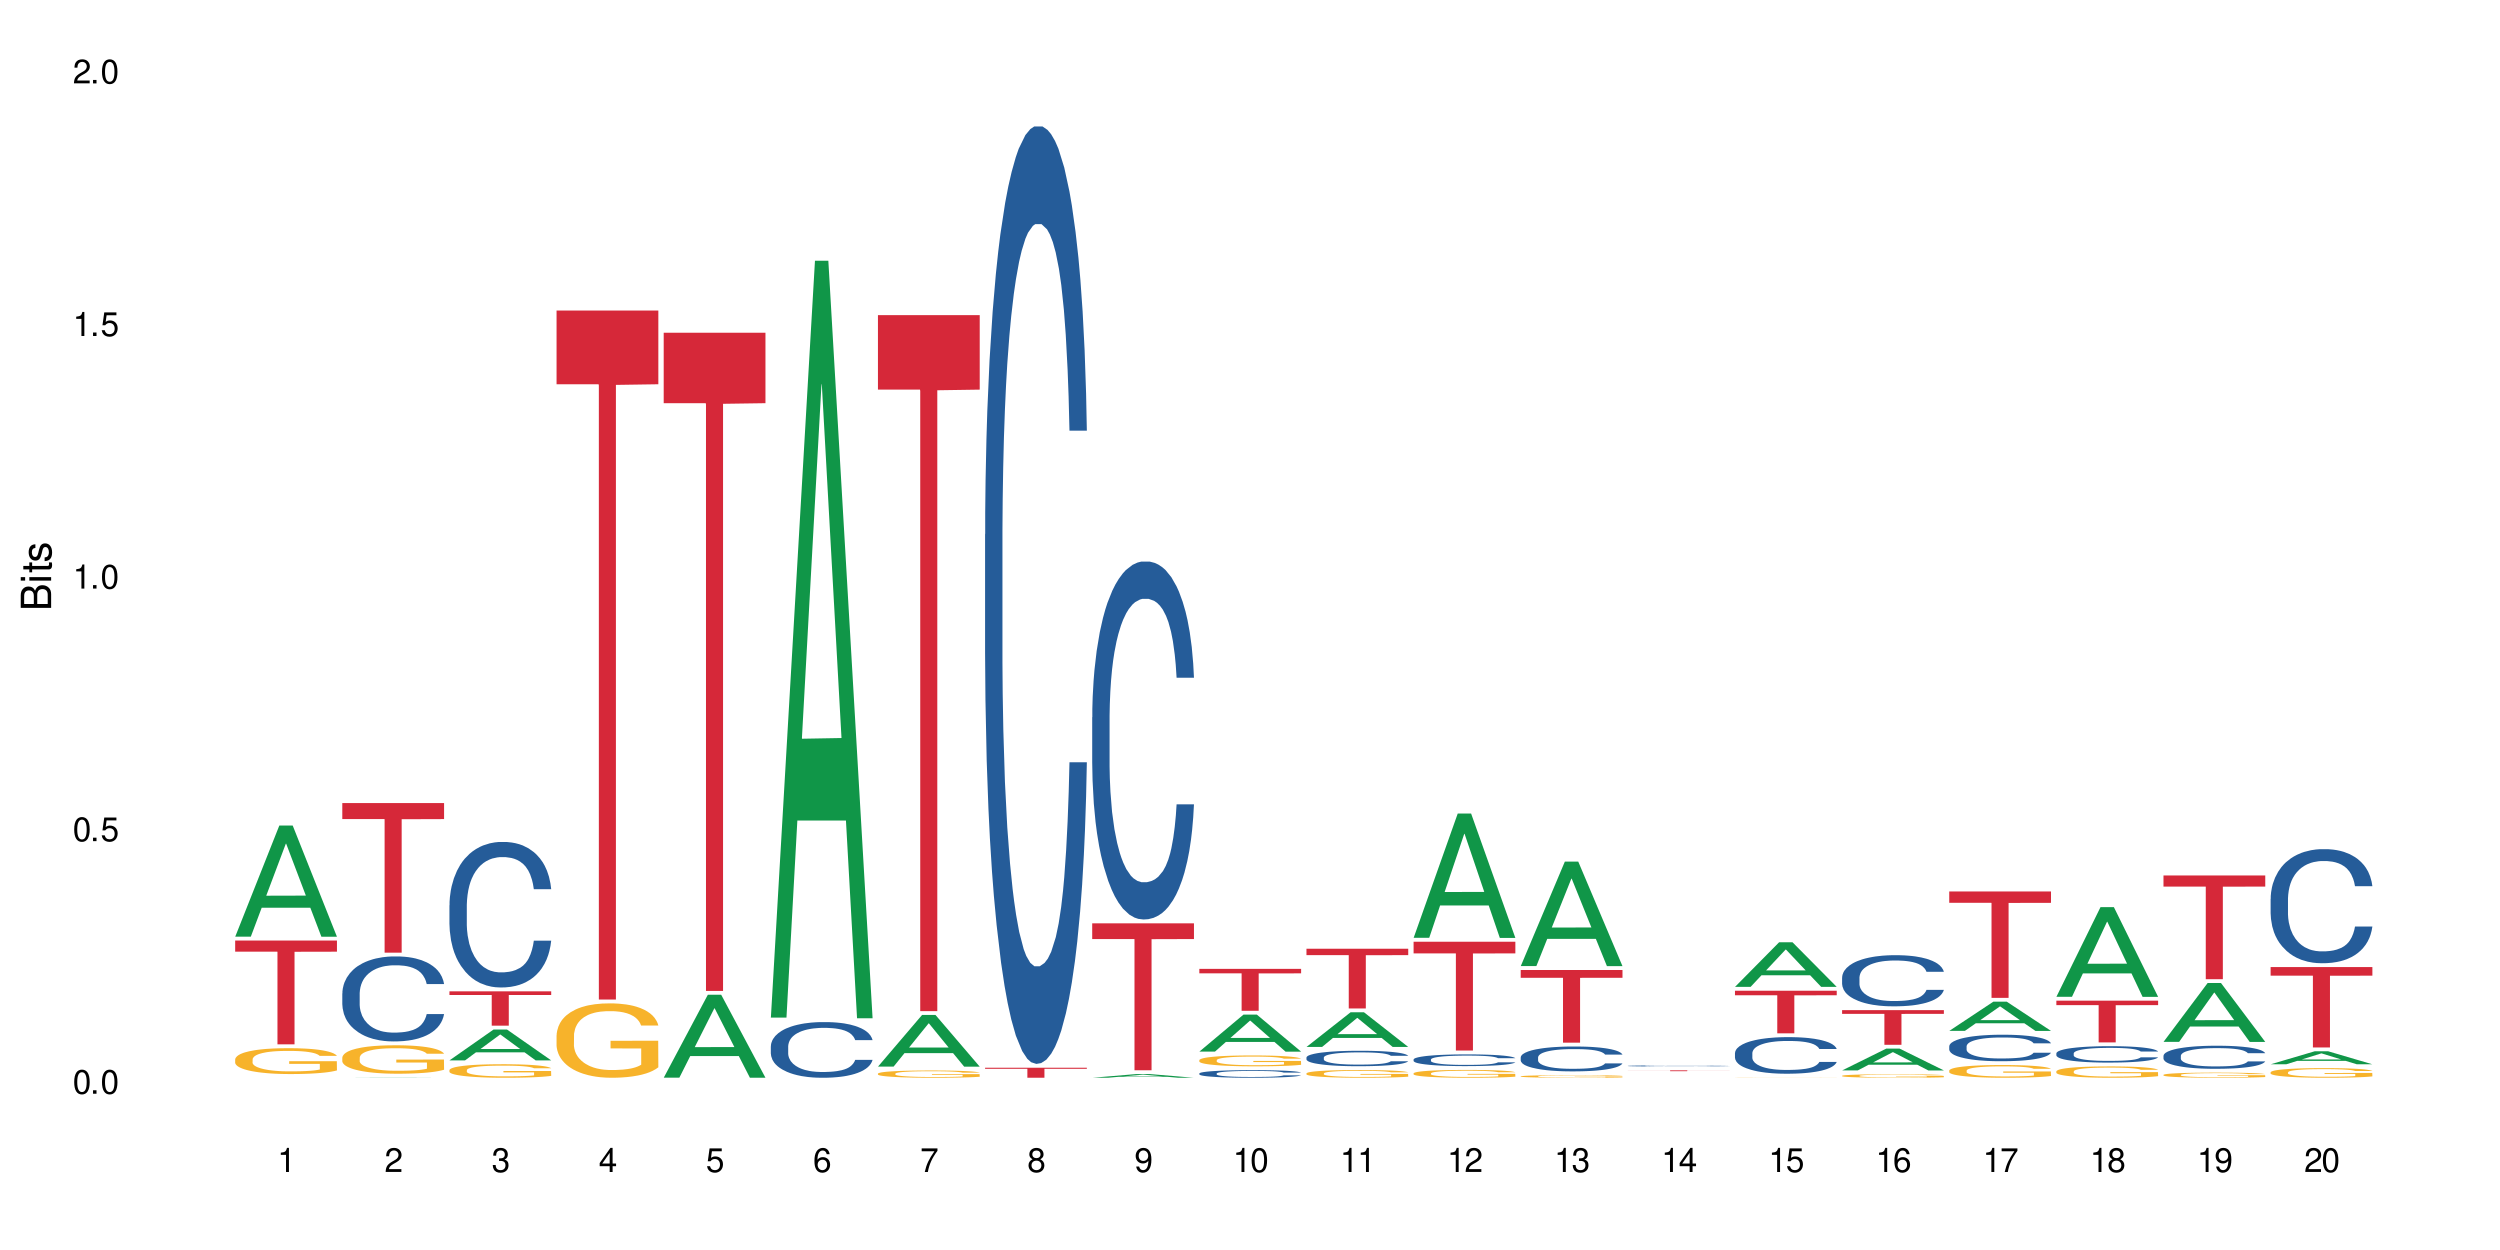 <?xml version="1.0" encoding="UTF-8"?>
<svg xmlns="http://www.w3.org/2000/svg" xmlns:xlink="http://www.w3.org/1999/xlink" width="720" height="360" viewBox="0 0 720 360">
<defs>
<g>
<g id="glyph-0-0">
</g>
<g id="glyph-0-1">
<path d="M 2.641 -6.938 C 2 -6.938 1.422 -6.656 1.078 -6.172 C 0.641 -5.562 0.406 -4.641 0.406 -3.359 C 0.406 -1.016 1.188 0.219 2.641 0.219 C 4.078 0.219 4.859 -1.016 4.859 -3.297 C 4.859 -4.641 4.656 -5.547 4.203 -6.172 C 3.844 -6.656 3.281 -6.938 2.641 -6.938 Z M 2.641 -6.188 C 3.547 -6.188 4 -5.25 4 -3.375 C 4 -1.406 3.562 -0.484 2.625 -0.484 C 1.734 -0.484 1.281 -1.438 1.281 -3.344 C 1.281 -5.25 1.734 -6.188 2.641 -6.188 Z M 2.641 -6.188 "/>
</g>
<g id="glyph-0-2">
<path d="M 1.828 -1 L 0.828 -1 L 0.828 0 L 1.828 0 Z M 1.828 -1 "/>
</g>
<g id="glyph-0-3">
<path d="M 4.562 -6.797 L 1.062 -6.797 L 0.547 -3.094 L 1.328 -3.094 C 1.719 -3.562 2.047 -3.734 2.578 -3.734 C 3.484 -3.734 4.062 -3.109 4.062 -2.094 C 4.062 -1.125 3.484 -0.531 2.578 -0.531 C 1.828 -0.531 1.375 -0.906 1.188 -1.672 L 0.328 -1.672 C 0.453 -1.109 0.547 -0.844 0.75 -0.594 C 1.125 -0.078 1.828 0.219 2.594 0.219 C 3.969 0.219 4.922 -0.781 4.922 -2.219 C 4.922 -3.562 4.031 -4.484 2.719 -4.484 C 2.25 -4.484 1.859 -4.359 1.469 -4.062 L 1.734 -5.969 L 4.562 -5.969 Z M 4.562 -6.797 "/>
</g>
<g id="glyph-0-4">
<path d="M 2.484 -4.938 L 2.484 0 L 3.328 0 L 3.328 -6.938 L 2.766 -6.938 C 2.469 -5.875 2.281 -5.734 0.984 -5.562 L 0.984 -4.938 Z M 2.484 -4.938 "/>
</g>
<g id="glyph-0-5">
<path d="M 4.859 -0.828 L 1.281 -0.828 C 1.359 -1.406 1.672 -1.781 2.5 -2.281 L 3.469 -2.828 C 4.406 -3.344 4.906 -4.062 4.906 -4.906 C 4.906 -5.484 4.672 -6.031 4.266 -6.406 C 3.859 -6.766 3.375 -6.938 2.719 -6.938 C 1.859 -6.938 1.219 -6.625 0.844 -6.031 C 0.609 -5.672 0.5 -5.234 0.484 -4.531 L 1.328 -4.531 C 1.359 -5.016 1.406 -5.281 1.531 -5.516 C 1.75 -5.938 2.188 -6.203 2.703 -6.203 C 3.469 -6.203 4.031 -5.641 4.031 -4.891 C 4.031 -4.344 3.719 -3.859 3.125 -3.516 L 2.234 -3 C 0.812 -2.172 0.406 -1.531 0.328 -0.016 L 4.859 -0.016 Z M 4.859 -0.828 "/>
</g>
<g id="glyph-0-6">
<path d="M 2.125 -3.188 L 2.578 -3.188 C 3.5 -3.188 3.984 -2.766 3.984 -1.922 C 3.984 -1.062 3.469 -0.531 2.594 -0.531 C 1.656 -0.531 1.203 -1 1.156 -2.016 L 0.312 -2.016 C 0.344 -1.453 0.438 -1.094 0.609 -0.781 C 0.953 -0.109 1.625 0.219 2.547 0.219 C 3.953 0.219 4.859 -0.625 4.859 -1.938 C 4.859 -2.828 4.516 -3.297 3.703 -3.594 C 4.344 -3.844 4.656 -4.328 4.656 -5.031 C 4.656 -6.219 3.875 -6.938 2.578 -6.938 C 1.203 -6.938 0.484 -6.172 0.453 -4.703 L 1.297 -4.703 C 1.312 -5.125 1.344 -5.359 1.453 -5.578 C 1.641 -5.969 2.062 -6.203 2.594 -6.203 C 3.344 -6.203 3.797 -5.75 3.797 -5 C 3.797 -4.516 3.609 -4.219 3.25 -4.047 C 3.016 -3.953 2.703 -3.922 2.125 -3.906 Z M 2.125 -3.188 "/>
</g>
<g id="glyph-0-7">
<path d="M 3.141 -1.672 L 3.141 0 L 3.984 0 L 3.984 -1.672 L 4.984 -1.672 L 4.984 -2.438 L 3.984 -2.438 L 3.984 -6.938 L 3.359 -6.938 L 0.266 -2.578 L 0.266 -1.672 Z M 3.141 -2.438 L 1 -2.438 L 3.141 -5.5 Z M 3.141 -2.438 "/>
</g>
<g id="glyph-0-8">
<path d="M 4.781 -5.125 C 4.609 -6.266 3.891 -6.938 2.844 -6.938 C 2.094 -6.938 1.422 -6.578 1.031 -5.953 C 0.594 -5.266 0.406 -4.422 0.406 -3.172 C 0.406 -2 0.578 -1.25 0.984 -0.641 C 1.359 -0.078 1.953 0.219 2.703 0.219 C 3.984 0.219 4.922 -0.75 4.922 -2.094 C 4.922 -3.375 4.062 -4.281 2.844 -4.281 C 2.172 -4.281 1.641 -4.031 1.281 -3.516 C 1.281 -5.234 1.828 -6.188 2.797 -6.188 C 3.391 -6.188 3.797 -5.797 3.938 -5.125 Z M 2.734 -3.531 C 3.547 -3.531 4.062 -2.953 4.062 -2.031 C 4.062 -1.156 3.484 -0.531 2.703 -0.531 C 1.922 -0.531 1.328 -1.188 1.328 -2.078 C 1.328 -2.938 1.906 -3.531 2.734 -3.531 Z M 2.734 -3.531 "/>
</g>
<g id="glyph-0-9">
<path d="M 4.984 -6.797 L 0.438 -6.797 L 0.438 -5.969 L 4.109 -5.969 C 2.5 -3.656 1.828 -2.234 1.328 0 L 2.219 0 C 2.594 -2.172 3.453 -4.047 4.984 -6.094 Z M 4.984 -6.797 "/>
</g>
<g id="glyph-0-10">
<path d="M 3.75 -3.656 C 4.469 -4.094 4.688 -4.438 4.688 -5.078 C 4.688 -6.172 3.844 -6.938 2.641 -6.938 C 1.438 -6.938 0.594 -6.172 0.594 -5.094 C 0.594 -4.438 0.812 -4.094 1.516 -3.656 C 0.734 -3.266 0.359 -2.703 0.359 -1.922 C 0.359 -0.656 1.281 0.219 2.641 0.219 C 3.984 0.219 4.922 -0.656 4.922 -1.922 C 4.922 -2.703 4.531 -3.266 3.75 -3.656 Z M 2.641 -6.188 C 3.359 -6.188 3.812 -5.75 3.812 -5.062 C 3.812 -4.406 3.344 -3.984 2.641 -3.984 C 1.922 -3.984 1.453 -4.406 1.453 -5.078 C 1.453 -5.75 1.922 -6.188 2.641 -6.188 Z M 2.641 -3.266 C 3.484 -3.266 4.062 -2.719 4.062 -1.906 C 4.062 -1.078 3.484 -0.531 2.625 -0.531 C 1.797 -0.531 1.219 -1.094 1.219 -1.906 C 1.219 -2.719 1.781 -3.266 2.641 -3.266 Z M 2.641 -3.266 "/>
</g>
<g id="glyph-0-11">
<path d="M 0.516 -1.578 C 0.672 -0.453 1.406 0.219 2.438 0.219 C 3.188 0.219 3.859 -0.141 4.266 -0.766 C 4.688 -1.453 4.891 -2.297 4.891 -3.547 C 4.891 -4.719 4.703 -5.453 4.312 -6.078 C 3.938 -6.641 3.344 -6.938 2.594 -6.938 C 1.297 -6.938 0.359 -5.969 0.359 -4.625 C 0.359 -3.344 1.234 -2.453 2.453 -2.453 C 3.094 -2.453 3.578 -2.672 4.016 -3.203 C 4 -1.484 3.469 -0.531 2.5 -0.531 C 1.906 -0.531 1.484 -0.906 1.359 -1.578 Z M 2.578 -6.203 C 3.375 -6.203 3.969 -5.531 3.969 -4.641 C 3.969 -3.797 3.391 -3.188 2.547 -3.188 C 1.734 -3.188 1.234 -3.766 1.234 -4.688 C 1.234 -5.562 1.797 -6.203 2.578 -6.203 Z M 2.578 -6.203 "/>
</g>
<g id="glyph-1-0">
</g>
<g id="glyph-1-1">
<path d="M 0 -0.953 L 0 -4.891 C 0 -5.719 -0.234 -6.344 -0.734 -6.797 C -1.188 -7.234 -1.812 -7.469 -2.5 -7.469 C -3.547 -7.469 -4.188 -7 -4.625 -5.875 C -4.984 -6.688 -5.625 -7.094 -6.531 -7.094 C -7.172 -7.094 -7.734 -6.859 -8.141 -6.391 C -8.562 -5.922 -8.75 -5.344 -8.75 -4.5 L -8.75 -0.953 Z M -4.984 -2.062 L -7.766 -2.062 L -7.766 -4.219 C -7.766 -4.844 -7.688 -5.203 -7.453 -5.5 C -7.219 -5.812 -6.859 -5.969 -6.375 -5.969 C -5.891 -5.969 -5.531 -5.812 -5.297 -5.5 C -5.062 -5.203 -4.984 -4.844 -4.984 -4.219 Z M -0.984 -2.062 L -4 -2.062 L -4 -4.781 C -4 -5.766 -3.438 -6.359 -2.484 -6.359 C -1.547 -6.359 -0.984 -5.766 -0.984 -4.781 Z M -0.984 -2.062 "/>
</g>
<g id="glyph-1-2">
<path d="M -6.281 -1.797 L -6.281 -0.797 L 0 -0.797 L 0 -1.797 Z M -8.75 -1.797 L -8.75 -0.797 L -7.484 -0.797 L -7.484 -1.797 Z M -8.75 -1.797 "/>
</g>
<g id="glyph-1-3">
<path d="M -6.281 -3.047 L -6.281 -2.016 L -8.016 -2.016 L -8.016 -1.016 L -6.281 -1.016 L -6.281 -0.172 L -5.469 -0.172 L -5.469 -1.016 L -0.719 -1.016 C -0.078 -1.016 0.281 -1.453 0.281 -2.234 C 0.281 -2.5 0.25 -2.719 0.188 -3.047 L -0.641 -3.047 C -0.609 -2.906 -0.594 -2.766 -0.594 -2.562 C -0.594 -2.141 -0.719 -2.016 -1.156 -2.016 L -5.469 -2.016 L -5.469 -3.047 Z M -6.281 -3.047 "/>
</g>
<g id="glyph-1-4">
<path d="M -4.531 -5.25 C -5.766 -5.25 -6.469 -4.422 -6.469 -2.969 C -6.469 -1.516 -5.719 -0.562 -4.547 -0.562 C -3.562 -0.562 -3.094 -1.062 -2.734 -2.562 L -2.516 -3.484 C -2.344 -4.188 -2.094 -4.469 -1.641 -4.469 C -1.047 -4.469 -0.641 -3.875 -0.641 -3 C -0.641 -2.453 -0.797 -2 -1.062 -1.75 C -1.25 -1.594 -1.422 -1.531 -1.875 -1.469 L -1.875 -0.406 C -0.422 -0.453 0.281 -1.266 0.281 -2.922 C 0.281 -4.5 -0.5 -5.516 -1.719 -5.516 C -2.656 -5.516 -3.172 -4.984 -3.469 -3.734 L -3.703 -2.766 C -3.891 -1.953 -4.156 -1.609 -4.594 -1.609 C -5.188 -1.609 -5.547 -2.125 -5.547 -2.938 C -5.547 -3.75 -5.203 -4.172 -4.531 -4.203 Z M -4.531 -5.25 "/>
</g>
</g>
</defs>
<rect x="-72" y="-36" width="864" height="432" fill="rgb(100%, 100%, 100%)" fill-opacity="1"/>
<path fill-rule="nonzero" fill="rgb(6.275%, 58.824%, 28.235%)" fill-opacity="1" d="M 67.73 269.754 L 67.762 269.723 L 80.445 237.754 L 84.297 237.754 L 97.043 269.785 L 92.562 269.785 L 89.371 261.422 L 75.371 261.422 L 72.238 269.754 L 67.73 269.754 L 76.719 257.965 L 88.086 257.934 L 82.418 242.988 L 82.355 242.957 L 82.293 243.047 L 76.688 257.934 L 76.719 257.965 Z M 67.73 269.754 "/>
<path fill-rule="nonzero" fill="rgb(96.863%, 70.196%, 16.863%)" fill-opacity="1" d="M 67.73 305.07 L 67.766 305.062 L 67.766 304.926 L 67.91 304.621 L 68.266 304.199 L 68.73 303.852 L 69.23 303.578 L 69.555 303.438 L 70.09 303.23 L 70.555 303.082 L 71.734 302.777 L 73.234 302.492 L 74.059 302.367 L 74.988 302.254 L 76.309 302.121 L 76.918 302.074 L 78.777 301.965 L 80.887 301.898 L 83.207 301.879 L 84.281 301.887 L 85.746 301.91 L 87.746 301.988 L 88.891 302.055 L 89.785 302.121 L 90.715 302.211 L 91.859 302.348 L 92.93 302.512 L 93.789 302.676 L 94.645 302.879 L 95.359 303.098 L 95.969 303.332 L 96.504 303.621 L 96.828 303.859 L 97.043 304.098 L 92.074 304.098 L 91.785 303.859 L 91.465 303.676 L 90.93 303.449 L 90.395 303.285 L 89.855 303.156 L 88.855 302.98 L 87.996 302.871 L 86.926 302.777 L 85.891 302.715 L 84.711 302.676 L 83.996 302.66 L 82.102 302.66 L 80.383 302.707 L 79.383 302.762 L 78.668 302.816 L 77.668 302.918 L 77.059 303 L 76.703 303.055 L 75.629 303.266 L 74.914 303.457 L 74.523 303.586 L 74.023 303.789 L 73.664 303.973 L 73.27 304.246 L 73.059 304.449 L 72.77 304.914 L 72.734 306.137 L 72.844 306.395 L 73.059 306.676 L 73.344 306.918 L 73.773 307.176 L 74.199 307.375 L 74.953 307.641 L 75.594 307.816 L 76.094 307.934 L 77.059 308.117 L 77.453 308.18 L 78.383 308.301 L 79.348 308.395 L 80.527 308.477 L 81.422 308.52 L 82.852 308.551 L 84.672 308.551 L 86.82 308.512 L 88.176 308.457 L 89.105 308.402 L 89.715 308.355 L 90.465 308.281 L 91 308.211 L 91.5 308.137 L 92.109 308.02 L 92.109 306.395 L 83.281 306.387 L 83.281 305.625 L 97.004 305.621 L 97.043 308.281 L 96.289 308.465 L 95.359 308.641 L 94.469 308.777 L 93.539 308.891 L 92.215 309.02 L 91.145 309.102 L 89.5 309.199 L 87.996 309.258 L 86.426 309.301 L 85.031 309.32 L 83.387 309.328 L 81.922 309.312 L 80.348 309.273 L 79.098 309.219 L 77.953 309.152 L 76.809 309.062 L 75.379 308.918 L 74.449 308.805 L 73.484 308.66 L 72.52 308.492 L 71.664 308.309 L 71.09 308.164 L 70.52 308 L 69.91 307.797 L 69.34 307.566 L 68.91 307.355 L 68.516 307.117 L 68.23 306.891 L 67.945 306.586 L 67.801 306.34 L 67.73 306.129 Z M 67.73 305.07 "/>
<path fill-rule="nonzero" fill="rgb(83.922%, 15.686%, 22.353%)" fill-opacity="1" d="M 67.73 270.883 L 97.043 270.883 L 97.043 274.086 L 84.824 274.113 L 84.824 300.777 L 79.91 300.777 L 79.91 274.141 L 79.84 274.086 L 67.73 274.086 Z M 67.73 270.883 "/>
<path fill-rule="nonzero" fill="rgb(6.275%, 58.824%, 28.235%)" fill-opacity="1" d="M 98.582 310.395 L 98.613 310.395 L 111.297 310.336 L 115.148 310.336 L 127.895 310.395 L 123.418 310.395 L 120.223 310.379 L 106.223 310.379 L 103.094 310.395 L 98.582 310.395 L 107.57 310.375 L 118.938 310.375 L 113.27 310.344 L 113.145 310.344 L 107.539 310.375 L 107.57 310.375 Z M 98.582 310.395 "/>
<path fill-rule="nonzero" fill="rgb(14.51%, 36.078%, 60%)" fill-opacity="1" d="M 98.582 286.109 L 98.621 286.086 L 98.621 285.551 L 98.727 284.699 L 98.977 283.625 L 99.227 282.887 L 99.871 281.566 L 100.766 280.293 L 101.695 279.309 L 102.371 278.727 L 102.98 278.277 L 104.375 277.449 L 105.27 277.027 L 106.234 276.645 L 107.414 276.266 L 108.27 276.043 L 110.199 275.684 L 111.629 275.527 L 112.738 275.461 L 115.133 275.461 L 116.562 275.551 L 117.602 275.66 L 118.742 275.84 L 119.707 276.043 L 121.391 276.535 L 122.891 277.16 L 123.57 277.52 L 124.641 278.211 L 125.465 278.883 L 126.035 279.465 L 126.68 280.293 L 127.25 281.301 L 127.68 282.441 L 127.895 283.402 L 122.891 283.402 L 122.641 282.508 L 122.355 281.812 L 121.816 280.895 L 121.281 280.246 L 120.531 279.598 L 119.852 279.172 L 118.922 278.75 L 118.102 278.48 L 117.242 278.277 L 116.422 278.145 L 114.848 278.012 L 113.023 278.012 L 112.344 278.055 L 110.953 278.234 L 110.199 278.391 L 109.129 278.703 L 108.379 278.996 L 107.484 279.441 L 106.875 279.824 L 106.125 280.402 L 105.59 280.918 L 104.98 281.656 L 104.625 282.215 L 104.305 282.844 L 104.016 283.582 L 103.801 284.363 L 103.66 285.191 L 103.59 285.996 L 103.59 289.465 L 103.66 290.27 L 103.84 291.211 L 104.305 292.574 L 104.98 293.758 L 105.77 294.699 L 106.52 295.371 L 106.949 295.684 L 107.52 296.043 L 108.414 296.488 L 109.699 296.938 L 110.449 297.117 L 111.594 297.293 L 112.773 297.383 L 114.348 297.383 L 115.742 297.293 L 116.672 297.184 L 117.637 297.004 L 118.957 296.625 L 119.781 296.266 L 120.496 295.84 L 121.031 295.414 L 121.391 295.059 L 121.926 294.363 L 122.355 293.602 L 122.676 292.82 L 122.891 292.059 L 127.895 292.059 L 127.68 292.953 L 127.359 293.828 L 127.035 294.477 L 126.535 295.258 L 125.965 295.953 L 125.141 296.734 L 124.461 297.25 L 123.57 297.809 L 122.746 298.234 L 121.852 298.613 L 120.531 299.062 L 119.672 299.285 L 118.742 299.488 L 117.637 299.664 L 116.242 299.824 L 114.742 299.91 L 113.348 299.934 L 111.844 299.891 L 110.738 299.801 L 109.27 299.598 L 107.449 299.195 L 106.125 298.77 L 105.09 298.348 L 104.195 297.898 L 103.195 297.293 L 101.906 296.309 L 101.121 295.551 L 100.586 294.922 L 99.977 294.051 L 99.551 293.266 L 99.047 292.016 L 98.691 290.426 L 98.582 289.195 Z M 98.582 286.109 "/>
<path fill-rule="nonzero" fill="rgb(96.863%, 70.196%, 16.863%)" fill-opacity="1" d="M 98.582 304.547 L 98.621 304.539 L 98.621 304.391 L 98.762 304.051 L 99.121 303.586 L 99.586 303.207 L 100.086 302.906 L 100.406 302.75 L 100.941 302.523 L 101.406 302.359 L 102.586 302.023 L 104.09 301.707 L 104.91 301.574 L 105.84 301.445 L 107.164 301.305 L 107.77 301.25 L 109.629 301.133 L 111.738 301.059 L 114.062 301.035 L 115.133 301.043 L 116.598 301.07 L 118.602 301.152 L 119.746 301.23 L 120.637 301.305 L 121.566 301.402 L 122.711 301.551 L 123.785 301.73 L 124.641 301.91 L 125.5 302.137 L 126.215 302.375 L 126.82 302.637 L 127.359 302.953 L 127.68 303.215 L 127.895 303.477 L 122.926 303.477 L 122.641 303.215 L 122.316 303.012 L 121.781 302.766 L 121.246 302.586 L 120.711 302.441 L 119.707 302.246 L 118.852 302.129 L 117.777 302.023 L 116.742 301.957 L 115.562 301.91 L 114.848 301.895 L 112.953 301.895 L 111.238 301.949 L 110.238 302.008 L 109.523 302.066 L 108.52 302.18 L 107.914 302.27 L 107.555 302.328 L 106.484 302.562 L 105.77 302.773 L 105.375 302.914 L 104.875 303.137 L 104.516 303.34 L 104.125 303.641 L 103.91 303.863 L 103.625 304.375 L 103.59 305.723 L 103.695 306.008 L 103.91 306.312 L 104.195 306.582 L 104.625 306.867 L 105.055 307.086 L 105.805 307.375 L 106.449 307.57 L 106.949 307.699 L 107.914 307.902 L 108.305 307.969 L 109.234 308.102 L 110.199 308.207 L 111.379 308.297 L 112.273 308.344 L 113.703 308.379 L 115.527 308.379 L 117.672 308.336 L 119.031 308.273 L 119.957 308.215 L 120.566 308.164 L 121.316 308.082 L 121.852 308.004 L 122.355 307.922 L 122.961 307.797 L 122.961 306.008 L 114.133 306 L 114.133 305.16 L 127.859 305.152 L 127.895 308.082 L 127.145 308.281 L 126.215 308.477 L 125.32 308.629 L 124.391 308.754 L 123.07 308.898 L 121.996 308.988 L 120.352 309.09 L 118.852 309.16 L 117.277 309.203 L 115.883 309.227 L 114.238 309.234 L 112.773 309.219 L 111.203 309.176 L 109.949 309.113 L 108.809 309.039 L 107.664 308.941 L 106.234 308.785 L 105.305 308.656 L 104.34 308.5 L 103.375 308.312 L 102.516 308.109 L 101.945 307.953 L 101.371 307.773 L 100.766 307.551 L 100.191 307.293 L 99.762 307.062 L 99.371 306.801 L 99.086 306.555 L 98.797 306.215 L 98.656 305.945 L 98.582 305.715 Z M 98.582 304.547 "/>
<path fill-rule="nonzero" fill="rgb(83.922%, 15.686%, 22.353%)" fill-opacity="1" d="M 98.582 231.285 L 127.895 231.285 L 127.895 235.898 L 115.68 235.938 L 115.68 274.359 L 110.766 274.359 L 110.766 235.977 L 110.691 235.898 L 98.582 235.898 Z M 98.582 231.285 "/>
<path fill-rule="nonzero" fill="rgb(6.275%, 58.824%, 28.235%)" fill-opacity="1" d="M 129.438 305.387 L 129.469 305.379 L 142.152 296.496 L 146.004 296.496 L 158.746 305.395 L 154.27 305.395 L 151.074 303.074 L 137.078 303.074 L 133.945 305.387 L 129.438 305.387 L 138.426 302.113 L 149.793 302.105 L 144.125 297.949 L 144.062 297.941 L 143.996 297.969 L 138.395 302.105 L 138.426 302.113 Z M 129.438 305.387 "/>
<path fill-rule="nonzero" fill="rgb(14.51%, 36.078%, 60%)" fill-opacity="1" d="M 129.438 260.727 L 129.473 260.691 L 129.473 259.77 L 129.578 258.316 L 129.828 256.477 L 130.082 255.215 L 130.723 252.953 L 131.617 250.77 L 132.547 249.086 L 133.227 248.09 L 133.832 247.324 L 135.227 245.906 L 136.121 245.18 L 137.086 244.527 L 138.266 243.875 L 139.125 243.492 L 141.055 242.879 L 142.484 242.613 L 143.59 242.496 L 145.988 242.496 L 147.418 242.652 L 148.453 242.844 L 149.598 243.148 L 150.562 243.492 L 152.242 244.336 L 153.742 245.41 L 154.422 246.02 L 155.496 247.207 L 156.316 248.355 L 156.887 249.352 L 157.531 250.77 L 158.105 252.492 L 158.531 254.445 L 158.746 256.094 L 153.742 256.094 L 153.492 254.562 L 153.207 253.375 L 152.672 251.805 L 152.133 250.695 L 151.383 249.582 L 150.703 248.855 L 149.773 248.129 L 148.953 247.668 L 148.094 247.324 L 147.273 247.094 L 145.699 246.863 L 143.879 246.863 L 143.199 246.941 L 141.805 247.246 L 141.055 247.516 L 139.98 248.051 L 139.23 248.551 L 138.336 249.316 L 137.73 249.965 L 136.98 250.961 L 136.441 251.844 L 135.836 253.105 L 135.477 254.062 L 135.156 255.137 L 134.871 256.398 L 134.656 257.742 L 134.512 259.156 L 134.441 260.535 L 134.441 266.473 L 134.512 267.852 L 134.691 269.461 L 135.156 271.797 L 135.836 273.824 L 136.621 275.434 L 137.371 276.582 L 137.801 277.121 L 138.371 277.734 L 139.266 278.5 L 140.555 279.266 L 141.305 279.57 L 142.449 279.879 L 143.629 280.031 L 145.199 280.031 L 146.594 279.879 L 147.523 279.688 L 148.488 279.379 L 149.812 278.727 L 150.633 278.117 L 151.348 277.387 L 151.883 276.66 L 152.242 276.047 L 152.777 274.859 L 153.207 273.559 L 153.527 272.219 L 153.742 270.914 L 158.746 270.914 L 158.531 272.449 L 158.211 273.941 L 157.891 275.051 L 157.391 276.391 L 156.816 277.578 L 155.996 278.918 L 155.316 279.801 L 154.422 280.758 L 153.602 281.484 L 152.707 282.137 L 151.383 282.902 L 150.527 283.285 L 149.598 283.629 L 148.488 283.938 L 147.094 284.207 L 145.594 284.359 L 144.199 284.398 L 142.699 284.32 L 141.59 284.168 L 140.125 283.82 L 138.301 283.133 L 136.98 282.406 L 135.941 281.676 L 135.047 280.91 L 134.047 279.879 L 132.762 278.191 L 131.977 276.891 L 131.438 275.816 L 130.832 274.324 L 130.402 272.984 L 129.902 270.84 L 129.543 268.121 L 129.438 266.012 Z M 129.438 260.727 "/>
<path fill-rule="nonzero" fill="rgb(96.863%, 70.196%, 16.863%)" fill-opacity="1" d="M 129.438 308.168 L 129.473 308.164 L 129.473 308.094 L 129.617 307.934 L 129.973 307.711 L 130.438 307.531 L 130.938 307.387 L 131.258 307.312 L 131.797 307.207 L 132.262 307.129 L 133.441 306.965 L 134.941 306.816 L 135.762 306.754 L 136.691 306.691 L 138.016 306.625 L 138.625 306.602 L 140.48 306.543 L 142.59 306.508 L 144.914 306.496 L 145.988 306.5 L 147.453 306.516 L 149.453 306.555 L 150.598 306.59 L 151.492 306.625 L 152.422 306.672 L 153.562 306.742 L 154.637 306.828 L 155.496 306.914 L 156.352 307.02 L 157.066 307.133 L 157.676 307.258 L 158.211 307.41 L 158.531 307.531 L 158.746 307.656 L 153.777 307.656 L 153.492 307.531 L 153.172 307.438 L 152.637 307.32 L 152.098 307.234 L 151.562 307.168 L 150.562 307.074 L 149.703 307.016 L 148.633 306.965 L 147.594 306.934 L 146.414 306.914 L 145.699 306.906 L 143.805 306.906 L 142.09 306.93 L 141.09 306.961 L 140.375 306.988 L 139.375 307.043 L 138.766 307.086 L 138.41 307.113 L 137.336 307.223 L 136.621 307.324 L 136.227 307.391 L 135.727 307.496 L 135.371 307.594 L 134.977 307.734 L 134.762 307.844 L 134.477 308.086 L 134.441 308.727 L 134.547 308.859 L 134.762 309.008 L 135.047 309.137 L 135.477 309.27 L 135.906 309.375 L 136.656 309.512 L 137.301 309.605 L 137.801 309.664 L 138.766 309.762 L 139.16 309.793 L 140.09 309.859 L 141.055 309.906 L 142.234 309.949 L 143.125 309.973 L 144.555 309.988 L 146.379 309.988 L 148.523 309.969 L 149.883 309.941 L 150.812 309.91 L 151.418 309.887 L 152.172 309.848 L 152.707 309.812 L 153.207 309.773 L 153.812 309.711 L 153.812 308.859 L 144.984 308.859 L 144.984 308.457 L 158.711 308.457 L 158.746 309.848 L 157.996 309.945 L 157.066 310.035 L 156.172 310.109 L 155.242 310.168 L 153.922 310.234 L 152.848 310.277 L 151.203 310.328 L 149.703 310.359 L 148.133 310.383 L 146.738 310.391 L 145.094 310.395 L 143.629 310.391 L 142.055 310.367 L 140.805 310.34 L 139.66 310.305 L 138.516 310.258 L 137.086 310.184 L 136.156 310.121 L 135.191 310.047 L 134.227 309.957 L 133.367 309.863 L 132.797 309.785 L 132.227 309.703 L 131.617 309.594 L 131.047 309.473 L 130.617 309.363 L 130.223 309.238 L 129.938 309.121 L 129.652 308.961 L 129.508 308.832 L 129.438 308.723 Z M 129.438 308.168 "/>
<path fill-rule="nonzero" fill="rgb(83.922%, 15.686%, 22.353%)" fill-opacity="1" d="M 129.438 285.496 L 158.746 285.496 L 158.746 286.555 L 146.531 286.566 L 146.531 295.395 L 141.617 295.395 L 141.617 286.574 L 141.547 286.555 L 129.438 286.555 Z M 129.438 285.496 "/>
<path fill-rule="nonzero" fill="rgb(96.863%, 70.196%, 16.863%)" fill-opacity="1" d="M 160.289 298.145 L 160.324 298.125 L 160.324 297.734 L 160.469 296.855 L 160.824 295.641 L 161.289 294.641 L 161.789 293.859 L 162.113 293.449 L 162.648 292.863 L 163.113 292.43 L 164.293 291.551 L 165.793 290.727 L 166.617 290.375 L 167.547 290.043 L 168.867 289.672 L 169.477 289.535 L 171.336 289.223 L 173.445 289.027 L 175.766 288.969 L 176.84 288.988 L 178.305 289.066 L 180.305 289.281 L 181.449 289.477 L 182.344 289.672 L 183.273 289.926 L 184.418 290.316 L 185.488 290.785 L 186.348 291.258 L 187.207 291.844 L 187.922 292.469 L 188.527 293.156 L 189.062 293.977 L 189.387 294.66 L 189.602 295.348 L 184.633 295.348 L 184.344 294.66 L 184.023 294.133 L 183.488 293.488 L 182.953 293.02 L 182.414 292.645 L 181.414 292.137 L 180.559 291.824 L 179.484 291.551 L 178.449 291.375 L 177.27 291.258 L 176.555 291.219 L 174.66 291.219 L 172.941 291.355 L 171.941 291.512 L 171.227 291.668 L 170.227 291.961 L 169.617 292.195 L 169.262 292.352 L 168.188 292.961 L 167.473 293.508 L 167.082 293.879 L 166.582 294.465 L 166.223 294.996 L 165.828 295.777 L 165.617 296.363 L 165.328 297.695 L 165.293 301.219 L 165.402 301.961 L 165.617 302.766 L 165.902 303.469 L 166.332 304.211 L 166.758 304.781 L 167.512 305.543 L 168.152 306.051 L 168.652 306.383 L 169.617 306.914 L 170.012 307.09 L 170.941 307.441 L 171.906 307.715 L 173.086 307.949 L 173.98 308.066 L 175.41 308.164 L 177.234 308.164 L 179.379 308.047 L 180.734 307.891 L 181.664 307.734 L 182.273 307.598 L 183.023 307.383 L 183.559 307.188 L 184.059 306.973 L 184.668 306.637 L 184.668 301.961 L 175.84 301.941 L 175.84 299.75 L 189.562 299.73 L 189.602 307.383 L 188.848 307.91 L 187.922 308.418 L 187.027 308.812 L 186.098 309.145 L 184.773 309.516 L 183.703 309.75 L 182.059 310.023 L 180.559 310.199 L 178.984 310.316 L 177.59 310.375 L 175.945 310.395 L 174.48 310.355 L 172.906 310.238 L 171.656 310.082 L 170.512 309.887 L 169.367 309.633 L 167.938 309.223 L 167.008 308.891 L 166.043 308.477 L 165.078 307.988 L 164.223 307.461 L 163.648 307.051 L 163.078 306.578 L 162.469 305.992 L 161.898 305.328 L 161.469 304.723 L 161.074 304.035 L 160.789 303.391 L 160.504 302.508 L 160.359 301.805 L 160.289 301.199 Z M 160.289 298.145 "/>
<path fill-rule="nonzero" fill="rgb(83.922%, 15.686%, 22.353%)" fill-opacity="1" d="M 160.289 89.426 L 189.602 89.426 L 189.602 110.664 L 177.383 110.852 L 177.383 287.867 L 172.469 287.867 L 172.469 111.039 L 172.398 110.664 L 160.289 110.664 Z M 160.289 89.426 "/>
<path fill-rule="nonzero" fill="rgb(6.275%, 58.824%, 28.235%)" fill-opacity="1" d="M 191.145 310.375 L 191.176 310.352 L 203.855 286.492 L 207.707 286.492 L 220.453 310.395 L 215.977 310.395 L 212.781 304.156 L 198.785 304.156 L 195.652 310.375 L 191.145 310.375 L 200.129 301.574 L 211.496 301.551 L 205.828 290.398 L 205.766 290.375 L 205.703 290.441 L 200.098 301.551 L 200.129 301.574 Z M 191.145 310.375 "/>
<path fill-rule="nonzero" fill="rgb(83.922%, 15.686%, 22.353%)" fill-opacity="1" d="M 191.145 95.824 L 220.453 95.824 L 220.453 116.117 L 208.238 116.297 L 208.238 285.391 L 203.324 285.391 L 203.324 116.473 L 203.25 116.117 L 191.145 116.117 Z M 191.145 95.824 "/>
<path fill-rule="nonzero" fill="rgb(6.275%, 58.824%, 28.235%)" fill-opacity="1" d="M 221.996 293.062 L 222.027 292.855 L 234.711 75.09 L 238.562 75.09 L 251.305 293.266 L 246.828 293.266 L 243.633 236.312 L 229.637 236.312 L 226.504 293.062 L 221.996 293.062 L 230.984 212.754 L 242.352 212.551 L 236.684 110.734 L 236.621 110.531 L 236.559 111.145 L 230.953 212.551 L 230.984 212.754 Z M 221.996 293.062 "/>
<path fill-rule="nonzero" fill="rgb(14.51%, 36.078%, 60%)" fill-opacity="1" d="M 221.996 301.34 L 222.031 301.324 L 222.031 300.973 L 222.137 300.418 L 222.391 299.715 L 222.641 299.23 L 223.281 298.367 L 224.176 297.531 L 225.105 296.887 L 225.785 296.504 L 226.391 296.211 L 227.785 295.672 L 228.68 295.391 L 229.645 295.145 L 230.824 294.895 L 231.684 294.746 L 233.613 294.512 L 235.043 294.41 L 236.148 294.367 L 238.547 294.367 L 239.977 294.426 L 241.012 294.5 L 242.156 294.617 L 243.121 294.746 L 244.801 295.07 L 246.301 295.48 L 246.98 295.715 L 248.055 296.168 L 248.875 296.609 L 249.445 296.988 L 250.09 297.531 L 250.664 298.191 L 251.09 298.938 L 251.305 299.566 L 246.301 299.566 L 246.051 298.98 L 245.766 298.527 L 245.23 297.926 L 244.691 297.5 L 243.941 297.078 L 243.262 296.797 L 242.336 296.52 L 241.512 296.344 L 240.652 296.211 L 239.832 296.125 L 238.258 296.035 L 236.438 296.035 L 235.758 296.066 L 234.363 296.184 L 233.613 296.285 L 232.539 296.492 L 231.789 296.68 L 230.895 296.973 L 230.289 297.223 L 229.539 297.605 L 229 297.941 L 228.395 298.426 L 228.035 298.793 L 227.715 299.203 L 227.43 299.684 L 227.215 300.199 L 227.07 300.738 L 227 301.266 L 227 303.539 L 227.07 304.066 L 227.25 304.68 L 227.715 305.574 L 228.395 306.352 L 229.18 306.969 L 229.93 307.406 L 230.359 307.613 L 230.93 307.848 L 231.824 308.141 L 233.113 308.434 L 233.863 308.551 L 235.008 308.668 L 236.188 308.727 L 237.758 308.727 L 239.152 308.668 L 240.082 308.594 L 241.047 308.477 L 242.371 308.227 L 243.191 307.992 L 243.906 307.715 L 244.441 307.438 L 244.801 307.203 L 245.336 306.746 L 245.766 306.25 L 246.086 305.738 L 246.301 305.238 L 251.305 305.238 L 251.09 305.824 L 250.77 306.395 L 250.449 306.82 L 249.949 307.332 L 249.375 307.789 L 248.555 308.301 L 247.875 308.637 L 246.98 309.004 L 246.16 309.281 L 245.266 309.531 L 243.941 309.824 L 243.086 309.973 L 242.156 310.102 L 241.047 310.219 L 239.652 310.324 L 238.152 310.383 L 236.758 310.395 L 235.258 310.367 L 234.148 310.309 L 232.684 310.176 L 230.859 309.914 L 229.539 309.633 L 228.5 309.355 L 227.605 309.062 L 226.605 308.668 L 225.32 308.023 L 224.535 307.523 L 223.996 307.113 L 223.391 306.543 L 222.961 306.031 L 222.461 305.211 L 222.102 304.168 L 221.996 303.363 Z M 221.996 301.34 "/>
<path fill-rule="nonzero" fill="rgb(6.275%, 58.824%, 28.235%)" fill-opacity="1" d="M 252.848 307.184 L 252.879 307.168 L 265.562 292.301 L 269.414 292.301 L 282.16 307.199 L 277.68 307.199 L 274.488 303.309 L 260.488 303.309 L 257.359 307.184 L 252.848 307.184 L 261.836 301.699 L 273.203 301.688 L 267.535 294.734 L 267.473 294.723 L 267.41 294.766 L 261.805 301.688 L 261.836 301.699 Z M 252.848 307.184 "/>
<path fill-rule="nonzero" fill="rgb(96.863%, 70.196%, 16.863%)" fill-opacity="1" d="M 252.848 309.195 L 252.883 309.195 L 252.883 309.156 L 253.027 309.07 L 253.383 308.953 L 253.848 308.852 L 254.352 308.777 L 254.672 308.738 L 255.207 308.68 L 255.672 308.637 L 256.852 308.551 L 258.352 308.469 L 259.176 308.438 L 260.105 308.402 L 261.426 308.367 L 262.035 308.352 L 263.895 308.324 L 266.004 308.305 L 268.324 308.297 L 269.398 308.301 L 270.863 308.309 L 272.863 308.328 L 274.008 308.348 L 274.902 308.367 L 275.832 308.391 L 276.977 308.43 L 278.047 308.477 L 278.906 308.523 L 279.766 308.578 L 280.48 308.641 L 281.086 308.707 L 281.621 308.789 L 281.945 308.855 L 282.16 308.922 L 277.191 308.922 L 276.906 308.855 L 276.582 308.805 L 276.047 308.742 L 275.512 308.695 L 274.973 308.656 L 273.973 308.609 L 273.117 308.578 L 272.043 308.551 L 271.008 308.535 L 269.828 308.523 L 269.113 308.52 L 267.219 308.52 L 265.5 308.531 L 264.5 308.547 L 263.785 308.562 L 262.785 308.59 L 262.176 308.613 L 261.82 308.629 L 260.746 308.688 L 260.031 308.742 L 259.641 308.777 L 259.141 308.836 L 258.781 308.887 L 258.391 308.965 L 258.176 309.023 L 257.887 309.152 L 257.852 309.496 L 257.961 309.57 L 258.176 309.648 L 258.461 309.719 L 258.891 309.789 L 259.316 309.848 L 260.07 309.922 L 260.711 309.969 L 261.211 310.004 L 262.176 310.055 L 262.57 310.07 L 263.5 310.105 L 264.465 310.133 L 265.645 310.156 L 266.539 310.168 L 267.969 310.176 L 269.793 310.176 L 271.938 310.168 L 273.293 310.152 L 274.223 310.137 L 274.832 310.121 L 275.582 310.102 L 276.117 310.082 L 276.617 310.062 L 277.227 310.027 L 277.227 309.57 L 268.398 309.566 L 268.398 309.355 L 282.121 309.352 L 282.16 310.102 L 281.406 310.152 L 280.48 310.203 L 279.586 310.242 L 278.656 310.273 L 277.332 310.309 L 276.262 310.332 L 274.617 310.359 L 273.117 310.375 L 271.543 310.387 L 270.148 310.395 L 268.504 310.395 L 267.039 310.391 L 265.465 310.379 L 264.215 310.367 L 263.07 310.348 L 261.926 310.32 L 260.496 310.281 L 259.57 310.25 L 258.602 310.207 L 257.637 310.16 L 256.781 310.109 L 256.207 310.066 L 255.637 310.023 L 255.027 309.965 L 254.457 309.898 L 254.027 309.84 L 253.637 309.773 L 253.348 309.711 L 253.062 309.625 L 252.922 309.555 L 252.848 309.496 Z M 252.848 309.195 "/>
<path fill-rule="nonzero" fill="rgb(83.922%, 15.686%, 22.353%)" fill-opacity="1" d="M 252.848 90.754 L 282.16 90.754 L 282.16 112.211 L 269.941 112.398 L 269.941 291.203 L 265.027 291.203 L 265.027 112.59 L 264.957 112.211 L 252.848 112.211 Z M 252.848 90.754 "/>
<path fill-rule="nonzero" fill="rgb(14.51%, 36.078%, 60%)" fill-opacity="1" d="M 283.703 153.895 L 283.738 153.648 L 283.738 147.727 L 283.844 138.348 L 284.094 126.5 L 284.344 118.355 L 284.988 103.797 L 285.883 89.73 L 286.812 78.871 L 287.492 72.453 L 288.098 67.52 L 289.492 58.387 L 290.387 53.699 L 291.352 49.504 L 292.531 45.309 L 293.387 42.84 L 295.316 38.891 L 296.746 37.164 L 297.855 36.422 L 300.25 36.422 L 301.68 37.41 L 302.719 38.645 L 303.859 40.617 L 304.828 42.84 L 306.508 48.27 L 308.008 55.18 L 308.688 59.129 L 309.758 66.777 L 310.582 74.184 L 311.152 80.598 L 311.797 89.73 L 312.367 100.836 L 312.797 113.422 L 313.012 124.031 L 308.008 124.031 L 307.758 114.16 L 307.473 106.512 L 306.934 96.395 L 306.398 89.234 L 305.648 82.078 L 304.969 77.391 L 304.039 72.699 L 303.219 69.738 L 302.359 67.52 L 301.539 66.039 L 299.965 64.559 L 298.141 64.559 L 297.465 65.051 L 296.07 67.023 L 295.316 68.754 L 294.246 72.207 L 293.496 75.414 L 292.602 80.352 L 291.992 84.547 L 291.242 90.965 L 290.707 96.641 L 290.098 104.785 L 289.742 110.953 L 289.422 117.863 L 289.133 126.008 L 288.922 134.645 L 288.777 143.777 L 288.707 152.66 L 288.707 190.914 L 288.777 199.797 L 288.957 210.164 L 289.422 225.215 L 290.098 238.297 L 290.887 248.66 L 291.637 256.066 L 292.066 259.52 L 292.637 263.469 L 293.531 268.406 L 294.816 273.34 L 295.57 275.316 L 296.711 277.289 L 297.891 278.277 L 299.465 278.277 L 300.859 277.289 L 301.789 276.055 L 302.754 274.082 L 304.074 269.887 L 304.898 265.938 L 305.613 261.246 L 306.148 256.559 L 306.508 252.609 L 307.043 244.961 L 307.473 236.57 L 307.793 227.93 L 308.008 219.539 L 313.012 219.539 L 312.797 229.41 L 312.477 239.035 L 312.152 246.195 L 311.652 254.832 L 311.082 262.48 L 310.258 271.121 L 309.582 276.797 L 308.688 282.965 L 307.863 287.652 L 306.973 291.852 L 305.648 296.785 L 304.789 299.254 L 303.859 301.473 L 302.754 303.449 L 301.359 305.176 L 299.859 306.164 L 298.465 306.41 L 296.961 305.918 L 295.855 304.93 L 294.391 302.707 L 292.566 298.266 L 291.242 293.578 L 290.207 288.887 L 289.312 283.953 L 288.312 277.289 L 287.027 266.43 L 286.238 258.039 L 285.703 251.129 L 285.094 241.504 L 284.668 232.867 L 284.168 219.047 L 283.809 201.523 L 283.703 187.953 Z M 283.703 153.895 "/>
<path fill-rule="nonzero" fill="rgb(83.922%, 15.686%, 22.353%)" fill-opacity="1" d="M 283.703 307.512 L 313.012 307.512 L 313.012 307.82 L 300.797 307.82 L 300.797 310.395 L 295.883 310.395 L 295.883 307.824 L 295.809 307.82 L 283.703 307.82 Z M 283.703 307.512 "/>
<path fill-rule="nonzero" fill="rgb(6.275%, 58.824%, 28.235%)" fill-opacity="1" d="M 314.555 310.395 L 314.586 310.395 L 327.27 309.328 L 331.121 309.328 L 343.863 310.395 L 339.387 310.395 L 336.191 310.117 L 322.195 310.117 L 319.062 310.395 L 314.555 310.395 L 323.543 310 L 334.91 310 L 329.242 309.5 L 329.18 309.5 L 329.117 309.504 L 323.512 310 L 323.543 310 Z M 314.555 310.395 "/>
<path fill-rule="nonzero" fill="rgb(14.51%, 36.078%, 60%)" fill-opacity="1" d="M 314.555 206.586 L 314.59 206.488 L 314.59 204.227 L 314.695 200.648 L 314.949 196.125 L 315.199 193.016 L 315.84 187.457 L 316.734 182.086 L 317.664 177.941 L 318.344 175.488 L 318.949 173.605 L 320.344 170.117 L 321.238 168.328 L 322.203 166.727 L 323.383 165.125 L 324.242 164.184 L 326.172 162.676 L 327.602 162.016 L 328.711 161.734 L 331.105 161.734 L 332.535 162.109 L 333.57 162.582 L 334.715 163.336 L 335.68 164.184 L 337.359 166.254 L 338.859 168.895 L 339.539 170.402 L 340.613 173.324 L 341.434 176.148 L 342.004 178.598 L 342.648 182.086 L 343.223 186.324 L 343.648 191.133 L 343.863 195.184 L 338.859 195.184 L 338.609 191.414 L 338.324 188.492 L 337.789 184.629 L 337.25 181.898 L 336.5 179.164 L 335.82 177.375 L 334.895 175.582 L 334.07 174.453 L 333.211 173.605 L 332.391 173.039 L 330.816 172.473 L 328.996 172.473 L 328.316 172.664 L 326.922 173.418 L 326.172 174.078 L 325.098 175.395 L 324.348 176.621 L 323.453 178.504 L 322.848 180.105 L 322.098 182.555 L 321.559 184.723 L 320.953 187.832 L 320.594 190.188 L 320.273 192.828 L 319.988 195.938 L 319.773 199.234 L 319.629 202.723 L 319.559 206.113 L 319.559 220.719 L 319.629 224.109 L 319.809 228.066 L 320.273 233.816 L 320.953 238.809 L 321.738 242.766 L 322.488 245.594 L 322.918 246.914 L 323.492 248.422 L 324.383 250.305 L 325.672 252.188 L 326.422 252.941 L 327.566 253.695 L 328.746 254.074 L 330.316 254.074 L 331.711 253.695 L 332.641 253.227 L 333.605 252.473 L 334.93 250.871 L 335.75 249.363 L 336.465 247.57 L 337 245.781 L 337.359 244.273 L 337.895 241.352 L 338.324 238.148 L 338.645 234.852 L 338.859 231.648 L 343.863 231.648 L 343.648 235.418 L 343.328 239.094 L 343.008 241.824 L 342.508 245.121 L 341.934 248.043 L 341.113 251.34 L 340.434 253.508 L 339.539 255.863 L 338.719 257.656 L 337.824 259.258 L 336.5 261.141 L 335.645 262.082 L 334.715 262.93 L 333.605 263.684 L 332.211 264.344 L 330.711 264.723 L 329.316 264.816 L 327.816 264.629 L 326.707 264.25 L 325.242 263.402 L 323.418 261.707 L 322.098 259.914 L 321.059 258.125 L 320.168 256.242 L 319.164 253.695 L 317.879 249.551 L 317.094 246.348 L 316.555 243.707 L 315.949 240.035 L 315.52 236.734 L 315.02 231.461 L 314.66 224.77 L 314.555 219.586 Z M 314.555 206.586 "/>
<path fill-rule="nonzero" fill="rgb(83.922%, 15.686%, 22.353%)" fill-opacity="1" d="M 314.555 265.914 L 343.863 265.914 L 343.863 270.445 L 331.648 270.484 L 331.648 308.227 L 326.734 308.227 L 326.734 270.523 L 326.664 270.445 L 314.555 270.445 Z M 314.555 265.914 "/>
<path fill-rule="nonzero" fill="rgb(6.275%, 58.824%, 28.235%)" fill-opacity="1" d="M 345.406 302.859 L 345.438 302.848 L 358.121 292.207 L 361.973 292.207 L 374.719 302.871 L 370.238 302.871 L 367.047 300.086 L 353.047 300.086 L 349.918 302.859 L 345.406 302.859 L 354.395 298.934 L 365.762 298.926 L 360.094 293.949 L 360.031 293.941 L 359.969 293.969 L 354.363 298.926 L 354.395 298.934 Z M 345.406 302.859 "/>
<path fill-rule="nonzero" fill="rgb(14.51%, 36.078%, 60%)" fill-opacity="1" d="M 345.406 309.156 L 345.441 309.156 L 345.441 309.105 L 345.551 309.031 L 345.801 308.934 L 346.051 308.867 L 346.695 308.75 L 347.586 308.637 L 348.516 308.547 L 349.195 308.496 L 349.805 308.457 L 351.199 308.383 L 352.09 308.344 L 353.055 308.309 L 354.234 308.277 L 355.094 308.254 L 357.023 308.223 L 358.453 308.211 L 359.562 308.203 L 361.957 308.203 L 363.387 308.211 L 364.422 308.223 L 365.566 308.238 L 366.531 308.254 L 368.211 308.301 L 369.715 308.355 L 370.391 308.387 L 371.465 308.449 L 372.285 308.512 L 372.859 308.562 L 373.504 308.637 L 374.074 308.727 L 374.504 308.828 L 374.719 308.914 L 369.715 308.914 L 369.465 308.836 L 369.176 308.773 L 368.641 308.691 L 368.105 308.633 L 367.355 308.574 L 366.676 308.535 L 365.746 308.496 L 364.922 308.473 L 364.066 308.457 L 363.242 308.445 L 361.672 308.434 L 359.848 308.434 L 359.168 308.438 L 357.773 308.453 L 357.023 308.465 L 355.953 308.492 L 355.199 308.52 L 354.309 308.559 L 353.699 308.594 L 352.949 308.645 L 352.414 308.691 L 351.805 308.758 L 351.449 308.809 L 351.125 308.863 L 350.84 308.93 L 350.625 309 L 350.484 309.074 L 350.41 309.148 L 350.41 309.457 L 350.484 309.531 L 350.66 309.613 L 351.125 309.738 L 351.805 309.844 L 352.59 309.926 L 353.344 309.988 L 353.77 310.016 L 354.344 310.047 L 355.238 310.086 L 356.523 310.129 L 357.273 310.145 L 358.418 310.16 L 359.598 310.168 L 361.172 310.168 L 362.562 310.16 L 363.492 310.148 L 364.457 310.133 L 365.781 310.098 L 366.605 310.066 L 367.32 310.027 L 367.855 309.992 L 368.211 309.961 L 368.75 309.898 L 369.176 309.828 L 369.5 309.758 L 369.715 309.691 L 374.719 309.691 L 374.504 309.77 L 374.18 309.848 L 373.859 309.906 L 373.359 309.977 L 372.789 310.039 L 371.965 310.109 L 371.285 310.156 L 370.391 310.207 L 369.57 310.242 L 368.676 310.277 L 367.355 310.316 L 366.496 310.34 L 365.566 310.355 L 364.457 310.371 L 363.066 310.387 L 361.562 310.395 L 360.168 310.395 L 358.668 310.391 L 357.559 310.383 L 356.094 310.367 L 354.273 310.328 L 352.949 310.293 L 351.914 310.254 L 351.02 310.215 L 350.02 310.16 L 348.73 310.07 L 347.945 310.004 L 347.41 309.945 L 346.801 309.867 L 346.371 309.797 L 345.871 309.688 L 345.516 309.543 L 345.406 309.434 Z M 345.406 309.156 "/>
<path fill-rule="nonzero" fill="rgb(96.863%, 70.196%, 16.863%)" fill-opacity="1" d="M 345.406 305.312 L 345.441 305.309 L 345.441 305.25 L 345.586 305.121 L 345.945 304.945 L 346.406 304.801 L 346.91 304.684 L 347.23 304.625 L 347.766 304.539 L 348.23 304.477 L 349.41 304.348 L 350.91 304.227 L 351.734 304.176 L 352.664 304.125 L 354.594 304.051 L 356.453 304.008 L 358.562 303.977 L 360.883 303.969 L 361.957 303.973 L 363.422 303.984 L 365.426 304.016 L 366.566 304.043 L 367.461 304.074 L 368.391 304.109 L 369.535 304.168 L 370.605 304.234 L 371.465 304.305 L 372.324 304.391 L 373.039 304.48 L 373.645 304.582 L 374.18 304.703 L 374.504 304.801 L 374.719 304.902 L 369.75 304.902 L 369.465 304.801 L 369.141 304.727 L 368.605 304.629 L 368.07 304.562 L 367.531 304.508 L 366.531 304.434 L 365.676 304.387 L 364.602 304.348 L 363.566 304.32 L 362.387 304.305 L 361.672 304.297 L 359.777 304.297 L 358.062 304.32 L 357.059 304.34 L 356.344 304.363 L 355.344 304.406 L 354.738 304.441 L 354.379 304.465 L 353.309 304.555 L 352.59 304.633 L 352.199 304.688 L 351.699 304.773 L 351.34 304.852 L 350.949 304.965 L 350.734 305.051 L 350.445 305.246 L 350.41 305.762 L 350.52 305.871 L 350.734 305.988 L 351.02 306.09 L 351.449 306.199 L 351.875 306.281 L 352.629 306.395 L 353.27 306.469 L 353.77 306.516 L 354.738 306.594 L 355.129 306.621 L 356.059 306.672 L 357.023 306.711 L 358.203 306.746 L 359.098 306.762 L 360.527 306.777 L 362.352 306.777 L 364.496 306.758 L 365.852 306.738 L 366.781 306.715 L 367.391 306.695 L 368.141 306.664 L 368.676 306.633 L 369.176 306.602 L 369.785 306.555 L 369.785 305.871 L 360.957 305.867 L 360.957 305.547 L 374.684 305.543 L 374.719 306.664 L 373.969 306.738 L 373.039 306.812 L 372.145 306.871 L 371.215 306.922 L 369.891 306.973 L 368.82 307.008 L 367.176 307.047 L 365.676 307.074 L 364.102 307.09 L 362.707 307.102 L 361.062 307.102 L 359.598 307.098 L 358.023 307.082 L 356.773 307.059 L 355.629 307.027 L 354.484 306.992 L 353.055 306.93 L 352.129 306.883 L 351.16 306.824 L 350.195 306.75 L 349.34 306.672 L 348.766 306.613 L 348.195 306.547 L 347.586 306.461 L 347.016 306.363 L 346.586 306.273 L 346.195 306.172 L 345.906 306.078 L 345.621 305.949 L 345.48 305.848 L 345.406 305.758 Z M 345.406 305.312 "/>
<path fill-rule="nonzero" fill="rgb(83.922%, 15.686%, 22.353%)" fill-opacity="1" d="M 345.406 279.039 L 374.719 279.039 L 374.719 280.328 L 362.5 280.34 L 362.5 291.109 L 357.586 291.109 L 357.586 280.352 L 357.516 280.328 L 345.406 280.328 Z M 345.406 279.039 "/>
<path fill-rule="nonzero" fill="rgb(6.275%, 58.824%, 28.235%)" fill-opacity="1" d="M 376.262 301.516 L 376.293 301.508 L 388.973 291.535 L 392.824 291.535 L 405.57 301.523 L 401.094 301.523 L 397.898 298.918 L 383.902 298.918 L 380.77 301.516 L 376.262 301.516 L 385.246 297.84 L 396.613 297.828 L 390.945 293.168 L 390.883 293.16 L 390.82 293.188 L 385.215 297.828 L 385.246 297.84 Z M 376.262 301.516 "/>
<path fill-rule="nonzero" fill="rgb(14.51%, 36.078%, 60%)" fill-opacity="1" d="M 376.262 304.559 L 376.297 304.555 L 376.297 304.457 L 376.402 304.305 L 376.652 304.109 L 376.902 303.973 L 377.547 303.734 L 378.441 303.504 L 379.371 303.324 L 380.051 303.219 L 380.656 303.137 L 382.051 302.988 L 382.945 302.91 L 383.91 302.84 L 385.09 302.773 L 385.945 302.73 L 387.879 302.664 L 389.309 302.637 L 390.414 302.625 L 392.809 302.625 L 394.238 302.641 L 395.277 302.66 L 396.418 302.695 L 397.387 302.73 L 399.066 302.82 L 400.566 302.934 L 401.246 303 L 402.316 303.125 L 403.141 303.246 L 403.711 303.352 L 404.355 303.504 L 404.926 303.684 L 405.355 303.895 L 405.57 304.066 L 400.566 304.066 L 400.316 303.906 L 400.031 303.777 L 399.492 303.613 L 398.957 303.496 L 398.207 303.375 L 397.527 303.301 L 396.598 303.223 L 395.777 303.172 L 394.918 303.137 L 394.098 303.113 L 392.523 303.09 L 390.699 303.09 L 390.023 303.098 L 388.629 303.129 L 387.879 303.156 L 386.805 303.215 L 386.055 303.266 L 385.16 303.348 L 384.555 303.418 L 383.801 303.523 L 383.266 303.617 L 382.66 303.75 L 382.301 303.852 L 381.98 303.965 L 381.691 304.102 L 381.48 304.242 L 381.336 304.391 L 381.266 304.539 L 381.266 305.168 L 381.336 305.316 L 381.516 305.484 L 381.98 305.734 L 382.66 305.949 L 383.445 306.117 L 384.195 306.242 L 384.625 306.297 L 385.195 306.363 L 386.09 306.445 L 387.375 306.523 L 388.129 306.559 L 389.27 306.59 L 390.449 306.605 L 392.023 306.605 L 393.418 306.59 L 394.348 306.57 L 395.312 306.539 L 396.633 306.469 L 397.457 306.402 L 398.172 306.324 L 398.707 306.25 L 399.066 306.184 L 399.602 306.059 L 400.031 305.918 L 400.352 305.777 L 400.566 305.641 L 405.57 305.641 L 405.355 305.801 L 405.035 305.961 L 404.711 306.078 L 404.211 306.219 L 403.641 306.348 L 402.816 306.488 L 402.141 306.582 L 401.246 306.684 L 400.422 306.762 L 399.531 306.828 L 398.207 306.91 L 397.348 306.953 L 396.418 306.988 L 395.312 307.02 L 393.918 307.051 L 392.418 307.066 L 391.023 307.07 L 389.52 307.062 L 388.414 307.047 L 386.949 307.008 L 385.125 306.934 L 383.801 306.859 L 382.766 306.781 L 381.871 306.699 L 380.871 306.59 L 379.586 306.41 L 378.797 306.273 L 378.262 306.16 L 377.652 306 L 377.227 305.859 L 376.727 305.633 L 376.367 305.344 L 376.262 305.121 Z M 376.262 304.559 "/>
<path fill-rule="nonzero" fill="rgb(96.863%, 70.196%, 16.863%)" fill-opacity="1" d="M 376.262 309.125 L 376.297 309.121 L 376.297 309.082 L 376.438 308.988 L 376.797 308.863 L 377.262 308.758 L 377.762 308.68 L 378.082 308.637 L 378.621 308.574 L 379.082 308.531 L 380.262 308.438 L 381.766 308.352 L 382.586 308.316 L 383.516 308.281 L 384.84 308.242 L 385.445 308.23 L 387.305 308.195 L 389.414 308.176 L 391.738 308.168 L 392.809 308.172 L 394.273 308.18 L 396.277 308.203 L 397.422 308.223 L 398.312 308.242 L 399.242 308.27 L 400.387 308.309 L 401.461 308.359 L 402.316 308.406 L 403.176 308.469 L 403.891 308.535 L 404.5 308.605 L 405.035 308.691 L 405.355 308.762 L 405.57 308.832 L 400.602 308.832 L 400.316 308.762 L 399.996 308.707 L 399.457 308.641 L 398.922 308.59 L 398.387 308.551 L 397.387 308.5 L 396.527 308.465 L 395.453 308.438 L 394.418 308.418 L 393.238 308.406 L 392.523 308.402 L 390.629 308.402 L 388.914 308.418 L 387.914 308.434 L 387.199 308.449 L 386.195 308.48 L 385.59 308.504 L 385.23 308.52 L 384.16 308.586 L 383.445 308.641 L 383.051 308.68 L 382.551 308.742 L 382.195 308.797 L 381.801 308.879 L 381.586 308.938 L 381.301 309.078 L 381.266 309.441 L 381.371 309.52 L 381.586 309.602 L 381.871 309.676 L 382.301 309.754 L 382.73 309.812 L 383.48 309.891 L 384.125 309.945 L 384.625 309.98 L 385.59 310.035 L 385.984 310.051 L 386.91 310.09 L 387.879 310.117 L 389.055 310.141 L 389.949 310.152 L 391.379 310.164 L 393.203 310.164 L 395.348 310.152 L 396.707 310.137 L 397.637 310.121 L 398.242 310.105 L 398.992 310.082 L 399.531 310.062 L 400.031 310.039 L 400.637 310.004 L 400.637 309.52 L 391.809 309.52 L 391.809 309.289 L 405.535 309.289 L 405.57 310.082 L 404.82 310.137 L 403.891 310.191 L 402.996 310.23 L 402.066 310.266 L 400.746 310.305 L 399.672 310.328 L 398.027 310.355 L 396.527 310.375 L 394.953 310.387 L 393.559 310.395 L 391.918 310.395 L 390.449 310.391 L 388.879 310.379 L 387.625 310.363 L 386.484 310.344 L 385.34 310.316 L 383.91 310.273 L 382.98 310.238 L 382.016 310.195 L 381.051 310.145 L 380.191 310.09 L 379.621 310.047 L 379.047 310 L 378.441 309.938 L 377.867 309.871 L 377.441 309.805 L 377.047 309.734 L 376.762 309.668 L 376.473 309.578 L 376.332 309.504 L 376.262 309.441 Z M 376.262 309.125 "/>
<path fill-rule="nonzero" fill="rgb(83.922%, 15.686%, 22.353%)" fill-opacity="1" d="M 376.262 273.242 L 405.57 273.242 L 405.57 275.082 L 393.355 275.098 L 393.355 290.438 L 388.441 290.438 L 388.441 275.113 L 388.367 275.082 L 376.262 275.082 Z M 376.262 273.242 "/>
<path fill-rule="nonzero" fill="rgb(6.275%, 58.824%, 28.235%)" fill-opacity="1" d="M 407.113 270.086 L 407.145 270.051 L 419.828 234.297 L 423.68 234.297 L 436.422 270.117 L 431.945 270.117 L 428.75 260.77 L 414.754 260.77 L 411.621 270.086 L 407.113 270.086 L 416.102 256.902 L 427.469 256.867 L 421.801 240.152 L 421.738 240.117 L 421.676 240.219 L 416.07 256.867 L 416.102 256.902 Z M 407.113 270.086 "/>
<path fill-rule="nonzero" fill="rgb(14.51%, 36.078%, 60%)" fill-opacity="1" d="M 407.113 305.133 L 407.148 305.129 L 407.148 305.055 L 407.258 304.938 L 407.508 304.789 L 407.758 304.688 L 408.398 304.508 L 409.293 304.332 L 410.223 304.195 L 410.902 304.113 L 411.508 304.055 L 412.902 303.938 L 413.797 303.879 L 414.762 303.828 L 415.941 303.777 L 416.801 303.746 L 418.73 303.695 L 420.16 303.676 L 421.27 303.664 L 423.664 303.664 L 425.094 303.676 L 426.129 303.691 L 427.273 303.719 L 428.238 303.746 L 429.918 303.812 L 431.418 303.898 L 432.098 303.949 L 433.172 304.043 L 433.992 304.137 L 434.566 304.219 L 435.207 304.332 L 435.781 304.469 L 436.207 304.629 L 436.422 304.758 L 431.418 304.758 L 431.168 304.637 L 430.883 304.539 L 430.348 304.414 L 429.812 304.324 L 429.059 304.234 L 428.379 304.176 L 427.453 304.117 L 426.629 304.082 L 425.773 304.055 L 424.949 304.035 L 423.375 304.016 L 421.555 304.016 L 420.875 304.023 L 419.48 304.047 L 418.73 304.07 L 417.656 304.113 L 416.906 304.152 L 416.012 304.215 L 415.406 304.266 L 414.656 304.348 L 414.117 304.418 L 413.512 304.52 L 413.152 304.598 L 412.832 304.684 L 412.547 304.785 L 412.332 304.891 L 412.188 305.008 L 412.117 305.117 L 412.117 305.598 L 412.188 305.707 L 412.367 305.836 L 412.832 306.023 L 413.512 306.188 L 414.297 306.316 L 415.047 306.41 L 415.477 306.453 L 416.051 306.504 L 416.941 306.562 L 418.23 306.625 L 418.98 306.652 L 420.125 306.676 L 421.305 306.688 L 422.875 306.688 L 424.27 306.676 L 425.199 306.66 L 426.164 306.637 L 427.488 306.582 L 428.309 306.535 L 429.023 306.477 L 429.559 306.418 L 429.918 306.367 L 430.453 306.27 L 430.883 306.168 L 431.203 306.059 L 431.418 305.953 L 436.422 305.953 L 436.207 306.078 L 435.887 306.199 L 435.566 306.285 L 435.066 306.395 L 434.492 306.492 L 433.672 306.598 L 432.992 306.668 L 432.098 306.746 L 431.277 306.805 L 430.383 306.859 L 429.059 306.918 L 428.203 306.949 L 427.273 306.977 L 426.164 307.004 L 424.77 307.023 L 423.27 307.035 L 421.875 307.039 L 420.375 307.035 L 419.266 307.02 L 417.801 306.992 L 415.977 306.938 L 414.656 306.879 L 413.617 306.82 L 412.727 306.758 L 411.723 306.676 L 410.438 306.539 L 409.652 306.434 L 409.113 306.348 L 408.508 306.227 L 408.078 306.121 L 407.578 305.949 L 407.219 305.727 L 407.113 305.559 Z M 407.113 305.133 "/>
<path fill-rule="nonzero" fill="rgb(96.863%, 70.196%, 16.863%)" fill-opacity="1" d="M 407.113 309.105 L 407.148 309.105 L 407.148 309.062 L 407.293 308.969 L 407.648 308.844 L 408.113 308.738 L 408.613 308.656 L 408.938 308.613 L 409.473 308.551 L 409.938 308.504 L 411.117 308.41 L 412.617 308.324 L 413.441 308.289 L 414.367 308.254 L 415.691 308.215 L 416.301 308.199 L 418.156 308.168 L 420.266 308.145 L 422.59 308.141 L 423.664 308.141 L 425.129 308.148 L 427.129 308.172 L 428.273 308.191 L 429.168 308.215 L 430.098 308.242 L 431.242 308.281 L 432.312 308.332 L 433.172 308.379 L 434.027 308.441 L 434.742 308.508 L 435.352 308.582 L 435.887 308.668 L 436.207 308.738 L 436.422 308.812 L 431.453 308.812 L 431.168 308.738 L 430.848 308.684 L 430.312 308.617 L 429.773 308.566 L 429.238 308.527 L 428.238 308.473 L 427.379 308.441 L 426.309 308.41 L 425.27 308.395 L 424.09 308.379 L 423.375 308.375 L 421.48 308.375 L 419.766 308.391 L 418.766 308.406 L 418.051 308.426 L 417.051 308.453 L 416.441 308.48 L 416.086 308.496 L 415.012 308.559 L 414.297 308.617 L 413.906 308.656 L 413.402 308.719 L 413.047 308.773 L 412.652 308.855 L 412.438 308.918 L 412.152 309.059 L 412.117 309.43 L 412.223 309.508 L 412.438 309.594 L 412.727 309.668 L 413.152 309.746 L 413.582 309.805 L 414.332 309.887 L 414.977 309.938 L 415.477 309.973 L 416.441 310.027 L 416.836 310.047 L 417.766 310.086 L 418.73 310.113 L 419.91 310.137 L 420.805 310.152 L 422.234 310.16 L 424.055 310.16 L 426.199 310.148 L 427.559 310.133 L 428.488 310.117 L 429.098 310.102 L 429.848 310.078 L 430.383 310.059 L 430.883 310.035 L 431.492 310 L 431.492 309.508 L 422.66 309.508 L 422.66 309.273 L 436.387 309.273 L 436.422 310.078 L 435.672 310.133 L 434.742 310.188 L 433.852 310.23 L 432.922 310.266 L 431.598 310.305 L 430.527 310.328 L 428.883 310.355 L 427.379 310.375 L 425.809 310.387 L 424.414 310.395 L 422.77 310.395 L 421.305 310.391 L 419.73 310.379 L 418.48 310.363 L 417.336 310.344 L 416.191 310.316 L 414.762 310.273 L 413.832 310.238 L 412.867 310.195 L 411.902 310.145 L 411.043 310.086 L 410.473 310.043 L 409.902 309.996 L 409.293 309.934 L 408.723 309.863 L 408.293 309.797 L 407.898 309.727 L 407.613 309.66 L 407.328 309.566 L 407.184 309.492 L 407.113 309.426 Z M 407.113 309.105 "/>
<path fill-rule="nonzero" fill="rgb(83.922%, 15.686%, 22.353%)" fill-opacity="1" d="M 407.113 271.219 L 436.422 271.219 L 436.422 274.574 L 424.207 274.605 L 424.207 302.562 L 419.293 302.562 L 419.293 274.633 L 419.223 274.574 L 407.113 274.574 Z M 407.113 271.219 "/>
<path fill-rule="nonzero" fill="rgb(6.275%, 58.824%, 28.235%)" fill-opacity="1" d="M 437.965 278.227 L 437.996 278.199 L 450.68 248.133 L 454.531 248.133 L 467.277 278.254 L 462.797 278.254 L 459.605 270.391 L 445.605 270.391 L 442.477 278.227 L 437.965 278.227 L 446.953 267.137 L 458.32 267.109 L 452.652 253.055 L 452.59 253.023 L 452.527 253.109 L 446.922 267.109 L 446.953 267.137 Z M 437.965 278.227 "/>
<path fill-rule="nonzero" fill="rgb(14.51%, 36.078%, 60%)" fill-opacity="1" d="M 437.965 304.512 L 438 304.504 L 438 304.348 L 438.109 304.098 L 438.359 303.785 L 438.609 303.57 L 439.254 303.184 L 440.145 302.809 L 441.074 302.52 L 441.754 302.352 L 442.363 302.219 L 443.758 301.977 L 444.648 301.852 L 445.613 301.742 L 446.793 301.629 L 447.652 301.566 L 449.582 301.461 L 451.012 301.414 L 452.121 301.395 L 454.516 301.395 L 455.945 301.422 L 456.98 301.453 L 458.125 301.504 L 459.09 301.566 L 460.77 301.707 L 462.273 301.891 L 462.949 301.996 L 464.023 302.199 L 464.844 302.395 L 465.418 302.566 L 466.062 302.809 L 466.633 303.105 L 467.062 303.438 L 467.277 303.719 L 462.273 303.719 L 462.023 303.457 L 461.734 303.254 L 461.199 302.984 L 460.664 302.797 L 459.914 302.605 L 459.234 302.48 L 458.305 302.355 L 457.48 302.277 L 456.625 302.219 L 455.801 302.18 L 454.23 302.141 L 452.406 302.141 L 451.727 302.152 L 450.332 302.207 L 449.582 302.254 L 448.512 302.344 L 447.762 302.43 L 446.867 302.559 L 446.258 302.672 L 445.508 302.84 L 444.973 302.992 L 444.363 303.207 L 444.008 303.371 L 443.684 303.555 L 443.398 303.773 L 443.184 304 L 443.043 304.242 L 442.969 304.48 L 442.969 305.492 L 443.043 305.73 L 443.219 306.004 L 443.684 306.406 L 444.363 306.75 L 445.152 307.027 L 445.902 307.223 L 446.332 307.316 L 446.902 307.418 L 447.797 307.551 L 449.082 307.68 L 449.832 307.734 L 450.977 307.785 L 452.156 307.812 L 453.73 307.812 L 455.125 307.785 L 456.051 307.754 L 457.02 307.699 L 458.34 307.59 L 459.164 307.484 L 459.879 307.359 L 460.414 307.234 L 460.77 307.133 L 461.309 306.93 L 461.734 306.707 L 462.059 306.477 L 462.273 306.254 L 467.277 306.254 L 467.062 306.516 L 466.738 306.77 L 466.418 306.961 L 465.918 307.191 L 465.348 307.395 L 464.523 307.621 L 463.844 307.773 L 462.949 307.938 L 462.129 308.062 L 461.234 308.172 L 459.914 308.305 L 459.055 308.371 L 458.125 308.43 L 457.02 308.48 L 455.625 308.527 L 454.121 308.551 L 452.727 308.559 L 451.227 308.547 L 450.117 308.52 L 448.652 308.461 L 446.832 308.344 L 445.508 308.219 L 444.473 308.094 L 443.578 307.965 L 442.578 307.785 L 441.289 307.5 L 440.504 307.277 L 439.969 307.094 L 439.359 306.836 L 438.93 306.609 L 438.43 306.242 L 438.074 305.777 L 437.965 305.414 Z M 437.965 304.512 "/>
<path fill-rule="nonzero" fill="rgb(96.863%, 70.196%, 16.863%)" fill-opacity="1" d="M 437.965 309.977 L 438 309.973 L 438 309.961 L 438.145 309.93 L 438.504 309.891 L 438.965 309.855 L 439.469 309.828 L 439.789 309.812 L 440.324 309.793 L 440.789 309.777 L 441.969 309.75 L 443.469 309.719 L 444.293 309.707 L 445.223 309.695 L 446.543 309.684 L 447.152 309.68 L 449.012 309.668 L 451.121 309.66 L 454.516 309.66 L 455.98 309.664 L 457.984 309.672 L 459.125 309.676 L 460.02 309.684 L 460.949 309.691 L 462.094 309.707 L 463.164 309.723 L 464.023 309.738 L 464.883 309.758 L 465.598 309.781 L 466.203 309.805 L 466.738 309.832 L 467.062 309.855 L 467.277 309.879 L 462.309 309.879 L 462.023 309.855 L 461.699 309.836 L 460.629 309.797 L 460.09 309.785 L 459.09 309.77 L 458.234 309.758 L 457.16 309.75 L 456.125 309.742 L 454.945 309.738 L 452.336 309.738 L 450.621 309.742 L 449.617 309.746 L 448.902 309.754 L 447.902 309.762 L 447.297 309.77 L 446.938 309.777 L 445.867 309.797 L 445.152 309.816 L 444.758 309.828 L 444.258 309.848 L 443.898 309.867 L 443.508 309.895 L 443.293 309.914 L 443.008 309.961 L 442.969 310.082 L 443.078 310.105 L 443.293 310.133 L 443.578 310.156 L 444.008 310.184 L 444.438 310.203 L 445.188 310.23 L 445.828 310.246 L 446.332 310.258 L 447.297 310.277 L 447.688 310.281 L 448.617 310.293 L 449.582 310.305 L 450.762 310.312 L 451.656 310.316 L 453.086 310.32 L 454.91 310.32 L 457.055 310.316 L 458.41 310.309 L 459.34 310.305 L 459.949 310.301 L 460.699 310.293 L 461.234 310.285 L 461.734 310.277 L 462.344 310.266 L 462.344 310.105 L 453.516 310.105 L 453.516 310.031 L 467.242 310.031 L 467.277 310.293 L 466.527 310.312 L 465.598 310.328 L 464.703 310.34 L 463.773 310.352 L 462.449 310.367 L 461.379 310.375 L 459.734 310.383 L 458.234 310.391 L 456.66 310.395 L 452.156 310.395 L 450.582 310.391 L 449.332 310.387 L 448.188 310.379 L 447.047 310.371 L 445.613 310.355 L 444.688 310.344 L 443.723 310.332 L 442.754 310.312 L 441.898 310.297 L 441.324 310.281 L 440.754 310.266 L 440.145 310.246 L 439.574 310.223 L 439.145 310.199 L 438.754 310.176 L 438.465 310.156 L 438.18 310.125 L 438.039 310.102 L 437.965 310.078 Z M 437.965 309.977 "/>
<path fill-rule="nonzero" fill="rgb(83.922%, 15.686%, 22.353%)" fill-opacity="1" d="M 437.965 279.355 L 467.277 279.355 L 467.277 281.598 L 455.062 281.617 L 455.062 300.293 L 450.145 300.293 L 450.145 281.637 L 450.074 281.598 L 437.965 281.598 Z M 437.965 279.355 "/>
<path fill-rule="nonzero" fill="rgb(14.51%, 36.078%, 60%)" fill-opacity="1" d="M 468.82 306.977 L 468.855 306.977 L 468.855 306.969 L 468.961 306.957 L 469.461 306.934 L 470.105 306.918 L 471 306.902 L 471.93 306.891 L 472.609 306.883 L 473.215 306.875 L 474.609 306.863 L 475.504 306.859 L 476.469 306.855 L 477.648 306.848 L 478.504 306.848 L 480.438 306.844 L 481.867 306.84 L 487.836 306.84 L 488.98 306.844 L 489.945 306.848 L 491.625 306.852 L 493.125 306.859 L 493.805 306.867 L 494.875 306.875 L 495.699 306.883 L 496.27 306.891 L 496.914 306.902 L 497.484 306.914 L 497.914 306.93 L 498.129 306.941 L 493.125 306.941 L 492.875 306.93 L 492.59 306.922 L 492.051 306.91 L 491.516 306.902 L 490.766 306.895 L 490.086 306.887 L 489.156 306.883 L 488.336 306.879 L 487.477 306.875 L 486.656 306.875 L 485.082 306.871 L 482.582 306.871 L 481.188 306.875 L 480.438 306.879 L 479.363 306.883 L 478.613 306.887 L 477.719 306.891 L 477.113 306.895 L 476.359 306.902 L 475.824 306.91 L 475.219 306.918 L 474.859 306.926 L 474.539 306.934 L 474.254 306.945 L 474.039 306.953 L 473.895 306.965 L 473.824 306.977 L 473.824 307.02 L 473.895 307.031 L 474.074 307.043 L 474.539 307.062 L 475.219 307.074 L 476.004 307.09 L 476.754 307.098 L 477.184 307.102 L 477.754 307.105 L 478.648 307.113 L 479.934 307.117 L 480.688 307.121 L 481.828 307.121 L 483.008 307.125 L 484.582 307.125 L 485.977 307.121 L 486.906 307.121 L 487.871 307.117 L 489.191 307.113 L 490.016 307.109 L 490.73 307.102 L 491.266 307.098 L 491.625 307.094 L 492.16 307.086 L 492.59 307.074 L 492.91 307.062 L 493.125 307.055 L 498.129 307.055 L 497.914 307.066 L 497.594 307.078 L 497.27 307.086 L 496.77 307.094 L 496.199 307.105 L 495.375 307.113 L 494.699 307.121 L 493.805 307.129 L 492.98 307.133 L 492.09 307.141 L 490.766 307.145 L 489.906 307.148 L 488.98 307.148 L 487.871 307.152 L 486.477 307.156 L 480.973 307.156 L 479.508 307.152 L 477.684 307.148 L 476.359 307.141 L 475.324 307.137 L 474.43 307.129 L 473.43 307.121 L 472.145 307.109 L 471.355 307.098 L 470.82 307.09 L 470.211 307.078 L 469.785 307.07 L 469.285 307.055 L 468.926 307.031 L 468.82 307.016 Z M 468.82 306.977 "/>
<path fill-rule="nonzero" fill="rgb(83.922%, 15.686%, 22.353%)" fill-opacity="1" d="M 468.82 308.258 L 498.129 308.258 L 498.129 308.281 L 485.914 308.285 L 485.914 308.508 L 481 308.508 L 481 308.285 L 480.926 308.281 L 468.82 308.281 Z M 468.82 308.258 "/>
<path fill-rule="nonzero" fill="rgb(6.275%, 58.824%, 28.235%)" fill-opacity="1" d="M 499.672 284.215 L 499.703 284.203 L 512.387 271.371 L 516.238 271.371 L 528.98 284.227 L 524.504 284.227 L 521.309 280.871 L 507.312 280.871 L 504.18 284.215 L 499.672 284.215 L 508.66 279.484 L 520.027 279.473 L 514.359 273.473 L 514.297 273.461 L 514.234 273.496 L 508.629 279.473 L 508.66 279.484 Z M 499.672 284.215 "/>
<path fill-rule="nonzero" fill="rgb(14.51%, 36.078%, 60%)" fill-opacity="1" d="M 499.672 303.285 L 499.707 303.273 L 499.707 303.043 L 499.816 302.68 L 500.066 302.215 L 500.316 301.898 L 500.957 301.332 L 501.852 300.781 L 502.781 300.359 L 503.461 300.109 L 504.066 299.914 L 505.461 299.559 L 506.355 299.375 L 507.32 299.211 L 508.5 299.051 L 509.359 298.953 L 511.289 298.797 L 512.719 298.73 L 513.828 298.703 L 516.223 298.703 L 517.652 298.742 L 518.688 298.789 L 519.832 298.867 L 520.797 298.953 L 522.477 299.164 L 523.977 299.434 L 524.656 299.59 L 525.73 299.887 L 526.551 300.176 L 527.125 300.426 L 527.766 300.781 L 528.34 301.215 L 528.77 301.707 L 528.98 302.121 L 523.977 302.121 L 523.727 301.734 L 523.441 301.438 L 522.906 301.043 L 522.371 300.762 L 521.617 300.484 L 520.941 300.301 L 520.012 300.117 L 519.188 300.004 L 518.332 299.914 L 517.508 299.859 L 515.934 299.801 L 514.113 299.801 L 513.434 299.82 L 512.039 299.895 L 511.289 299.965 L 510.215 300.098 L 509.465 300.223 L 508.57 300.414 L 507.965 300.578 L 507.215 300.828 L 506.676 301.051 L 506.07 301.367 L 505.711 301.609 L 505.391 301.879 L 505.105 302.195 L 504.891 302.535 L 504.746 302.891 L 504.676 303.234 L 504.676 304.727 L 504.746 305.074 L 504.926 305.48 L 505.391 306.066 L 506.07 306.578 L 506.855 306.98 L 507.605 307.27 L 508.035 307.402 L 508.609 307.559 L 509.5 307.75 L 510.789 307.941 L 511.539 308.02 L 512.684 308.098 L 513.863 308.137 L 515.434 308.137 L 516.828 308.098 L 517.758 308.051 L 518.723 307.973 L 520.047 307.809 L 520.867 307.652 L 521.582 307.473 L 522.121 307.289 L 522.477 307.133 L 523.012 306.836 L 523.441 306.508 L 523.762 306.172 L 523.977 305.844 L 528.98 305.844 L 528.77 306.23 L 528.445 306.605 L 528.125 306.883 L 527.625 307.223 L 527.051 307.52 L 526.23 307.855 L 525.551 308.078 L 524.656 308.32 L 523.836 308.5 L 522.941 308.664 L 521.617 308.855 L 520.762 308.953 L 519.832 309.039 L 518.723 309.117 L 517.328 309.184 L 515.828 309.223 L 514.434 309.234 L 512.934 309.215 L 511.824 309.176 L 510.359 309.09 L 508.535 308.914 L 507.215 308.73 L 506.176 308.551 L 505.285 308.355 L 504.281 308.098 L 502.996 307.672 L 502.211 307.348 L 501.672 307.078 L 501.066 306.703 L 500.637 306.363 L 500.137 305.824 L 499.777 305.141 L 499.672 304.613 Z M 499.672 303.285 "/>
<path fill-rule="nonzero" fill="rgb(96.863%, 70.196%, 16.863%)" fill-opacity="1" d="M 499.672 310.359 L 499.707 310.359 L 499.852 310.355 L 500.207 310.352 L 500.672 310.352 L 501.172 310.348 L 501.496 310.348 L 502.031 310.344 L 502.496 310.344 L 503.676 310.34 L 505.176 310.34 L 506 310.336 L 508.859 310.336 L 510.715 310.332 L 517.688 310.332 L 519.688 310.336 L 523.801 310.336 L 524.871 310.34 L 526.586 310.34 L 527.301 310.344 L 527.91 310.344 L 528.445 310.348 L 528.77 310.352 L 528.98 310.352 L 523.727 310.352 L 523.406 310.348 L 522.871 310.348 L 522.332 310.344 L 520.797 310.344 L 519.938 310.34 L 510.609 310.34 L 509.609 310.344 L 507.57 310.344 L 506.855 310.348 L 505.961 310.348 L 505.605 310.352 L 505.211 310.352 L 504.996 310.355 L 504.711 310.359 L 504.676 310.367 L 504.785 310.371 L 504.996 310.375 L 505.285 310.375 L 505.711 310.379 L 506.141 310.379 L 506.891 310.383 L 508.035 310.383 L 509 310.387 L 511.289 310.387 L 512.469 310.391 L 520.117 310.391 L 521.047 310.387 L 524.051 310.387 L 524.051 310.371 L 515.219 310.371 L 515.219 310.363 L 528.945 310.363 L 528.98 310.387 L 528.23 310.391 L 525.48 310.391 L 524.156 310.395 L 507.32 310.395 L 506.391 310.391 L 504.461 310.391 L 503.605 310.387 L 502.461 310.387 L 501.852 310.383 L 501.281 310.383 L 500.852 310.379 L 500.457 310.379 L 499.887 310.371 L 499.742 310.371 L 499.672 310.367 Z M 499.672 310.359 "/>
<path fill-rule="nonzero" fill="rgb(83.922%, 15.686%, 22.353%)" fill-opacity="1" d="M 499.672 285.328 L 528.98 285.328 L 528.98 286.641 L 516.766 286.652 L 516.766 297.602 L 511.852 297.602 L 511.852 286.664 L 511.781 286.641 L 499.672 286.641 Z M 499.672 285.328 "/>
<path fill-rule="nonzero" fill="rgb(6.275%, 58.824%, 28.235%)" fill-opacity="1" d="M 530.523 308.281 L 530.555 308.273 L 543.238 302.004 L 547.09 302.004 L 559.836 308.285 L 555.355 308.285 L 552.164 306.645 L 538.164 306.645 L 535.035 308.281 L 530.523 308.281 L 539.512 305.969 L 550.879 305.961 L 545.211 303.027 L 545.148 303.023 L 545.086 303.039 L 539.48 305.961 L 539.512 305.969 Z M 530.523 308.281 "/>
<path fill-rule="nonzero" fill="rgb(14.51%, 36.078%, 60%)" fill-opacity="1" d="M 530.523 281.508 L 530.559 281.496 L 530.559 281.172 L 530.668 280.66 L 530.918 280.016 L 531.168 279.57 L 531.812 278.777 L 532.707 278.012 L 533.633 277.418 L 534.312 277.07 L 534.922 276.801 L 536.316 276.301 L 537.207 276.047 L 538.176 275.816 L 539.355 275.59 L 540.211 275.453 L 542.141 275.238 L 543.57 275.145 L 544.68 275.105 L 547.074 275.105 L 548.504 275.156 L 549.539 275.227 L 550.684 275.332 L 551.648 275.453 L 553.328 275.75 L 554.832 276.125 L 555.512 276.34 L 556.582 276.758 L 557.406 277.164 L 557.977 277.512 L 558.621 278.012 L 559.191 278.617 L 559.621 279.301 L 559.836 279.883 L 554.832 279.883 L 554.582 279.344 L 554.293 278.926 L 553.758 278.375 L 553.223 277.984 L 552.473 277.594 L 551.793 277.336 L 550.863 277.082 L 550.043 276.922 L 549.184 276.801 L 548.359 276.719 L 546.789 276.637 L 544.965 276.637 L 544.285 276.664 L 542.891 276.773 L 542.141 276.867 L 541.07 277.055 L 540.32 277.23 L 539.426 277.5 L 538.816 277.727 L 538.066 278.078 L 537.531 278.387 L 536.922 278.832 L 536.566 279.168 L 536.242 279.543 L 535.957 279.988 L 535.742 280.461 L 535.602 280.957 L 535.527 281.441 L 535.527 283.527 L 535.602 284.012 L 535.777 284.578 L 536.242 285.398 L 536.922 286.113 L 537.711 286.676 L 538.461 287.082 L 538.891 287.27 L 539.461 287.484 L 540.355 287.754 L 541.641 288.023 L 542.391 288.129 L 543.535 288.238 L 544.715 288.293 L 546.289 288.293 L 547.684 288.238 L 548.609 288.172 L 549.578 288.062 L 550.898 287.836 L 551.723 287.617 L 552.438 287.363 L 552.973 287.109 L 553.328 286.891 L 553.867 286.477 L 554.293 286.02 L 554.617 285.547 L 554.832 285.09 L 559.836 285.09 L 559.621 285.629 L 559.297 286.152 L 558.977 286.543 L 558.477 287.012 L 557.906 287.43 L 557.082 287.902 L 556.402 288.211 L 555.512 288.547 L 554.688 288.805 L 553.793 289.031 L 552.473 289.301 L 551.613 289.438 L 550.684 289.559 L 549.578 289.664 L 548.184 289.758 L 546.68 289.812 L 545.285 289.824 L 543.785 289.801 L 542.68 289.746 L 541.211 289.625 L 539.391 289.383 L 538.066 289.125 L 537.031 288.871 L 536.137 288.602 L 535.137 288.238 L 533.848 287.645 L 533.062 287.188 L 532.527 286.812 L 531.918 286.285 L 531.488 285.816 L 530.988 285.062 L 530.633 284.105 L 530.523 283.367 Z M 530.523 281.508 "/>
<path fill-rule="nonzero" fill="rgb(96.863%, 70.196%, 16.863%)" fill-opacity="1" d="M 530.523 309.82 L 530.559 309.816 L 530.559 309.801 L 530.703 309.758 L 531.062 309.699 L 531.527 309.652 L 532.027 309.617 L 532.348 309.598 L 532.883 309.57 L 533.348 309.551 L 534.527 309.508 L 536.031 309.469 L 536.852 309.453 L 537.781 309.438 L 539.102 309.418 L 539.711 309.414 L 541.57 309.398 L 543.68 309.391 L 546 309.387 L 547.074 309.387 L 548.539 309.391 L 550.543 309.402 L 551.684 309.41 L 552.578 309.418 L 553.508 309.434 L 554.652 309.449 L 555.723 309.473 L 556.582 309.496 L 557.441 309.523 L 558.156 309.551 L 558.762 309.582 L 559.297 309.621 L 559.621 309.656 L 559.836 309.688 L 554.867 309.688 L 554.582 309.656 L 554.258 309.629 L 553.723 309.598 L 553.188 309.578 L 552.648 309.559 L 551.648 309.535 L 550.793 309.52 L 549.719 309.508 L 548.684 309.5 L 547.504 309.496 L 546.789 309.492 L 544.895 309.492 L 543.18 309.5 L 542.176 309.508 L 541.461 309.516 L 540.461 309.527 L 539.855 309.539 L 539.496 309.547 L 538.426 309.574 L 537.711 309.602 L 537.316 309.617 L 536.816 309.645 L 536.457 309.672 L 536.066 309.707 L 535.852 309.734 L 535.566 309.797 L 535.527 309.965 L 535.637 310 L 535.852 310.035 L 536.137 310.07 L 536.566 310.105 L 536.996 310.133 L 537.746 310.168 L 538.387 310.191 L 538.891 310.207 L 539.855 310.23 L 540.246 310.242 L 541.176 310.258 L 542.141 310.27 L 543.32 310.281 L 544.215 310.285 L 545.645 310.289 L 547.469 310.289 L 549.613 310.285 L 550.969 310.277 L 551.898 310.27 L 552.508 310.266 L 553.258 310.254 L 553.793 310.246 L 554.293 310.234 L 554.902 310.219 L 554.902 310 L 546.074 309.996 L 546.074 309.895 L 559.801 309.895 L 559.836 310.254 L 559.086 310.277 L 558.156 310.305 L 557.262 310.32 L 556.332 310.336 L 555.008 310.355 L 553.938 310.367 L 552.293 310.379 L 550.793 310.387 L 549.219 310.391 L 547.824 310.395 L 544.715 310.395 L 543.141 310.387 L 541.891 310.383 L 540.746 310.371 L 539.605 310.359 L 538.176 310.34 L 537.246 310.324 L 536.281 310.305 L 535.312 310.281 L 534.457 310.258 L 533.883 310.238 L 533.312 310.215 L 532.707 310.188 L 532.133 310.156 L 531.703 310.129 L 531.312 310.098 L 531.023 310.066 L 530.738 310.023 L 530.598 309.992 L 530.523 309.961 Z M 530.523 309.82 "/>
<path fill-rule="nonzero" fill="rgb(83.922%, 15.686%, 22.353%)" fill-opacity="1" d="M 530.523 290.926 L 559.836 290.926 L 559.836 291.996 L 547.621 292.004 L 547.621 300.902 L 542.703 300.902 L 542.703 292.012 L 542.633 291.996 L 530.523 291.996 Z M 530.523 290.926 "/>
<path fill-rule="nonzero" fill="rgb(6.275%, 58.824%, 28.235%)" fill-opacity="1" d="M 561.379 296.895 L 561.41 296.887 L 574.09 288.48 L 577.941 288.48 L 590.688 296.902 L 586.211 296.902 L 583.016 294.707 L 569.02 294.707 L 565.887 296.895 L 561.379 296.895 L 570.363 293.797 L 581.73 293.789 L 576.062 289.855 L 576 289.848 L 575.938 289.871 L 570.332 293.789 L 570.363 293.797 Z M 561.379 296.895 "/>
<path fill-rule="nonzero" fill="rgb(14.51%, 36.078%, 60%)" fill-opacity="1" d="M 561.379 301.324 L 561.414 301.316 L 561.414 301.148 L 561.52 300.883 L 561.77 300.551 L 562.02 300.32 L 562.664 299.91 L 563.559 299.512 L 564.488 299.203 L 565.168 299.023 L 565.773 298.883 L 567.168 298.625 L 568.062 298.492 L 569.027 298.375 L 570.207 298.254 L 571.062 298.188 L 572.996 298.074 L 574.426 298.023 L 575.531 298.004 L 577.926 298.004 L 579.355 298.031 L 580.395 298.066 L 581.539 298.121 L 582.504 298.188 L 584.184 298.34 L 585.684 298.535 L 586.363 298.645 L 587.434 298.863 L 588.258 299.07 L 588.828 299.254 L 589.473 299.512 L 590.043 299.824 L 590.473 300.18 L 590.688 300.48 L 585.684 300.48 L 585.434 300.203 L 585.148 299.984 L 584.613 299.699 L 584.074 299.496 L 583.324 299.293 L 582.645 299.16 L 581.715 299.031 L 580.895 298.945 L 580.035 298.883 L 579.215 298.84 L 577.641 298.801 L 575.816 298.801 L 575.141 298.812 L 573.746 298.867 L 572.996 298.918 L 571.922 299.016 L 571.172 299.105 L 570.277 299.246 L 569.672 299.363 L 568.918 299.547 L 568.383 299.707 L 567.777 299.938 L 567.418 300.109 L 567.098 300.305 L 566.812 300.535 L 566.598 300.781 L 566.453 301.039 L 566.383 301.289 L 566.383 302.371 L 566.453 302.621 L 566.633 302.914 L 567.098 303.34 L 567.777 303.711 L 568.562 304.004 L 569.312 304.211 L 569.742 304.309 L 570.312 304.422 L 571.207 304.559 L 572.492 304.699 L 573.246 304.754 L 574.387 304.812 L 575.566 304.84 L 577.141 304.84 L 578.535 304.812 L 579.465 304.777 L 580.43 304.719 L 581.75 304.602 L 582.574 304.492 L 583.289 304.359 L 583.824 304.227 L 584.184 304.113 L 584.719 303.898 L 585.148 303.66 L 585.469 303.418 L 585.684 303.18 L 590.688 303.18 L 590.473 303.457 L 590.152 303.73 L 589.828 303.934 L 589.328 304.176 L 588.758 304.395 L 587.938 304.637 L 587.258 304.797 L 586.363 304.973 L 585.539 305.105 L 584.648 305.223 L 583.324 305.363 L 582.465 305.434 L 581.539 305.496 L 580.43 305.551 L 579.035 305.598 L 577.535 305.629 L 576.141 305.633 L 574.641 305.621 L 573.531 305.594 L 572.066 305.531 L 570.242 305.402 L 568.918 305.27 L 567.883 305.141 L 566.988 305 L 565.988 304.812 L 564.703 304.504 L 563.914 304.266 L 563.379 304.07 L 562.773 303.801 L 562.344 303.555 L 561.844 303.164 L 561.484 302.672 L 561.379 302.285 Z M 561.379 301.324 "/>
<path fill-rule="nonzero" fill="rgb(96.863%, 70.196%, 16.863%)" fill-opacity="1" d="M 561.379 308.301 L 561.414 308.301 L 561.414 308.234 L 561.555 308.082 L 561.914 307.875 L 562.379 307.703 L 562.879 307.57 L 563.199 307.5 L 563.738 307.398 L 564.203 307.328 L 565.383 307.176 L 566.883 307.035 L 567.703 306.977 L 568.633 306.918 L 569.957 306.855 L 570.562 306.832 L 572.422 306.777 L 574.531 306.746 L 576.855 306.734 L 577.926 306.738 L 579.395 306.75 L 581.395 306.789 L 582.539 306.82 L 583.434 306.855 L 584.359 306.898 L 585.504 306.965 L 586.578 307.047 L 587.434 307.125 L 588.293 307.227 L 589.008 307.332 L 589.617 307.449 L 590.152 307.59 L 590.473 307.707 L 590.688 307.824 L 585.719 307.824 L 585.434 307.707 L 585.113 307.617 L 584.574 307.508 L 584.039 307.426 L 583.504 307.363 L 582.504 307.277 L 581.645 307.223 L 580.57 307.176 L 579.535 307.145 L 578.355 307.125 L 577.641 307.117 L 575.746 307.117 L 574.031 307.141 L 573.031 307.168 L 572.316 307.195 L 571.316 307.246 L 570.707 307.285 L 570.348 307.312 L 569.277 307.418 L 568.562 307.512 L 568.168 307.574 L 567.668 307.676 L 567.312 307.766 L 566.918 307.898 L 566.703 308 L 566.418 308.227 L 566.383 308.828 L 566.488 308.953 L 566.703 309.094 L 566.988 309.211 L 567.418 309.34 L 567.848 309.438 L 568.598 309.566 L 569.242 309.652 L 569.742 309.711 L 570.707 309.801 L 571.102 309.832 L 572.031 309.891 L 572.996 309.938 L 574.176 309.977 L 575.066 310 L 576.496 310.016 L 578.32 310.016 L 580.465 309.996 L 581.824 309.969 L 582.754 309.941 L 583.359 309.918 L 584.109 309.883 L 584.648 309.848 L 585.148 309.812 L 585.754 309.754 L 585.754 308.953 L 576.926 308.953 L 576.926 308.578 L 590.652 308.574 L 590.688 309.883 L 589.938 309.973 L 589.008 310.059 L 588.113 310.125 L 587.184 310.184 L 585.863 310.246 L 584.789 310.285 L 583.145 310.332 L 581.645 310.363 L 580.07 310.383 L 578.68 310.395 L 577.035 310.395 L 575.566 310.391 L 573.996 310.371 L 572.746 310.344 L 571.602 310.309 L 570.457 310.266 L 569.027 310.195 L 568.098 310.137 L 567.133 310.066 L 566.168 309.984 L 565.309 309.895 L 564.738 309.824 L 564.164 309.742 L 563.559 309.645 L 562.984 309.531 L 562.559 309.426 L 562.164 309.309 L 561.879 309.199 L 561.594 309.047 L 561.449 308.93 L 561.379 308.824 Z M 561.379 308.301 "/>
<path fill-rule="nonzero" fill="rgb(83.922%, 15.686%, 22.353%)" fill-opacity="1" d="M 561.379 256.734 L 590.688 256.734 L 590.688 260.016 L 578.473 260.043 L 578.473 287.379 L 573.559 287.379 L 573.559 260.074 L 573.488 260.016 L 561.379 260.016 Z M 561.379 256.734 "/>
<path fill-rule="nonzero" fill="rgb(6.275%, 58.824%, 28.235%)" fill-opacity="1" d="M 592.23 287.07 L 592.262 287.047 L 604.945 261.254 L 608.797 261.254 L 621.539 287.094 L 617.062 287.094 L 613.867 280.348 L 599.871 280.348 L 596.738 287.07 L 592.23 287.07 L 601.219 277.559 L 612.586 277.535 L 606.918 265.473 L 606.855 265.449 L 606.793 265.523 L 601.188 277.535 L 601.219 277.559 Z M 592.23 287.07 "/>
<path fill-rule="nonzero" fill="rgb(14.51%, 36.078%, 60%)" fill-opacity="1" d="M 592.23 303.359 L 592.266 303.352 L 592.266 303.25 L 592.375 303.086 L 592.625 302.879 L 592.875 302.734 L 593.516 302.48 L 594.41 302.234 L 595.34 302.043 L 596.02 301.934 L 596.629 301.848 L 598.02 301.688 L 598.914 301.605 L 599.879 301.531 L 601.059 301.457 L 601.918 301.414 L 603.848 301.344 L 605.277 301.316 L 606.387 301.301 L 608.781 301.301 L 610.211 301.32 L 611.246 301.34 L 612.391 301.375 L 613.355 301.414 L 615.035 301.508 L 616.535 301.629 L 617.215 301.699 L 618.289 301.832 L 619.109 301.961 L 619.684 302.074 L 620.324 302.234 L 620.898 302.43 L 621.328 302.648 L 621.539 302.836 L 616.535 302.836 L 616.285 302.664 L 616 302.527 L 615.465 302.352 L 614.93 302.227 L 614.176 302.102 L 613.5 302.02 L 612.57 301.938 L 611.746 301.887 L 610.891 301.848 L 610.066 301.82 L 608.496 301.793 L 606.672 301.793 L 605.992 301.805 L 604.598 301.836 L 603.848 301.867 L 602.773 301.93 L 602.023 301.984 L 601.129 302.07 L 600.523 302.145 L 599.773 302.258 L 599.238 302.355 L 598.629 302.5 L 598.27 302.605 L 597.949 302.727 L 597.664 302.871 L 597.449 303.02 L 597.305 303.18 L 597.234 303.336 L 597.234 304.004 L 597.305 304.16 L 597.484 304.344 L 597.949 304.605 L 598.629 304.836 L 599.414 305.016 L 600.164 305.145 L 600.594 305.207 L 601.168 305.273 L 602.059 305.363 L 603.348 305.449 L 604.098 305.484 L 605.242 305.516 L 606.422 305.535 L 607.992 305.535 L 609.387 305.516 L 610.316 305.496 L 611.281 305.461 L 612.605 305.387 L 613.426 305.32 L 614.141 305.238 L 614.68 305.156 L 615.035 305.086 L 615.57 304.953 L 616 304.805 L 616.32 304.652 L 616.535 304.508 L 621.539 304.508 L 621.328 304.68 L 621.004 304.848 L 620.684 304.973 L 620.184 305.125 L 619.609 305.258 L 618.789 305.41 L 618.109 305.508 L 617.215 305.617 L 616.395 305.699 L 615.5 305.773 L 614.176 305.859 L 613.32 305.902 L 612.391 305.941 L 611.281 305.977 L 609.887 306.004 L 608.387 306.023 L 606.992 306.027 L 605.492 306.02 L 604.383 306 L 602.918 305.961 L 601.094 305.883 L 599.773 305.801 L 598.734 305.719 L 597.844 305.633 L 596.84 305.516 L 595.555 305.328 L 594.77 305.18 L 594.23 305.059 L 593.625 304.891 L 593.195 304.738 L 592.695 304.496 L 592.336 304.191 L 592.23 303.953 Z M 592.23 303.359 "/>
<path fill-rule="nonzero" fill="rgb(96.863%, 70.196%, 16.863%)" fill-opacity="1" d="M 592.23 308.527 L 592.266 308.523 L 592.266 308.465 L 592.41 308.332 L 592.766 308.145 L 593.23 307.992 L 593.73 307.875 L 594.055 307.812 L 594.59 307.723 L 595.055 307.656 L 596.234 307.52 L 597.734 307.395 L 598.559 307.344 L 599.488 307.293 L 600.809 307.234 L 601.418 307.215 L 603.277 307.164 L 605.383 307.137 L 607.707 307.129 L 608.781 307.129 L 610.246 307.141 L 612.246 307.176 L 613.391 307.203 L 614.285 307.234 L 615.215 307.273 L 616.359 307.332 L 617.43 307.406 L 618.289 307.477 L 619.145 307.566 L 619.859 307.66 L 620.469 307.766 L 621.004 307.891 L 621.328 307.996 L 621.539 308.102 L 616.574 308.102 L 616.285 307.996 L 615.965 307.914 L 615.43 307.816 L 614.891 307.746 L 614.355 307.688 L 613.355 307.609 L 612.496 307.562 L 611.426 307.52 L 610.387 307.496 L 609.211 307.477 L 608.496 307.469 L 606.602 307.469 L 604.883 307.492 L 603.883 307.516 L 603.168 307.539 L 602.168 307.582 L 601.559 307.621 L 601.203 307.645 L 600.129 307.734 L 599.414 307.82 L 599.023 307.875 L 598.523 307.965 L 598.164 308.047 L 597.77 308.164 L 597.555 308.254 L 597.27 308.457 L 597.234 308.996 L 597.344 309.109 L 597.555 309.23 L 597.844 309.34 L 598.27 309.453 L 598.699 309.539 L 599.449 309.656 L 600.094 309.734 L 600.594 309.785 L 601.559 309.863 L 601.953 309.891 L 602.883 309.945 L 603.848 309.988 L 605.027 310.023 L 605.922 310.039 L 607.352 310.055 L 609.172 310.055 L 611.316 310.039 L 612.676 310.016 L 613.605 309.988 L 614.215 309.969 L 614.965 309.938 L 615.5 309.906 L 616 309.875 L 616.609 309.824 L 616.609 309.109 L 607.777 309.105 L 607.777 308.773 L 621.504 308.77 L 621.539 309.938 L 620.789 310.016 L 619.859 310.094 L 618.969 310.152 L 618.039 310.203 L 616.715 310.262 L 615.645 310.297 L 614 310.34 L 612.496 310.367 L 610.926 310.383 L 609.531 310.395 L 607.887 310.395 L 606.422 310.391 L 604.848 310.371 L 603.598 310.348 L 602.453 310.32 L 601.309 310.281 L 599.879 310.219 L 598.949 310.168 L 597.984 310.102 L 597.02 310.027 L 596.164 309.949 L 595.59 309.887 L 595.02 309.812 L 594.41 309.723 L 593.84 309.621 L 593.41 309.531 L 593.016 309.426 L 592.73 309.328 L 592.445 309.191 L 592.301 309.086 L 592.23 308.992 Z M 592.23 308.527 "/>
<path fill-rule="nonzero" fill="rgb(83.922%, 15.686%, 22.353%)" fill-opacity="1" d="M 592.23 288.195 L 621.539 288.195 L 621.539 289.48 L 609.324 289.492 L 609.324 300.203 L 604.41 300.203 L 604.41 289.504 L 604.34 289.48 L 592.23 289.48 Z M 592.23 288.195 "/>
<path fill-rule="nonzero" fill="rgb(6.275%, 58.824%, 28.235%)" fill-opacity="1" d="M 623.082 300.059 L 623.113 300.043 L 635.797 283.109 L 639.648 283.109 L 652.395 300.074 L 647.914 300.074 L 644.723 295.645 L 630.723 295.645 L 627.594 300.059 L 623.082 300.059 L 632.07 293.812 L 643.438 293.797 L 637.77 285.879 L 637.707 285.863 L 637.645 285.91 L 632.039 293.797 L 632.07 293.812 Z M 623.082 300.059 "/>
<path fill-rule="nonzero" fill="rgb(14.51%, 36.078%, 60%)" fill-opacity="1" d="M 623.082 304.062 L 623.121 304.059 L 623.121 303.91 L 623.227 303.68 L 623.477 303.391 L 623.727 303.188 L 624.371 302.832 L 625.266 302.484 L 626.191 302.219 L 626.871 302.059 L 627.48 301.938 L 628.875 301.715 L 629.77 301.598 L 630.734 301.496 L 631.914 301.391 L 632.77 301.332 L 634.699 301.234 L 636.129 301.191 L 637.238 301.172 L 639.633 301.172 L 641.062 301.199 L 642.098 301.227 L 643.242 301.277 L 644.207 301.332 L 645.887 301.465 L 647.391 301.633 L 648.07 301.73 L 649.141 301.922 L 649.965 302.102 L 650.535 302.262 L 651.18 302.484 L 651.75 302.758 L 652.18 303.066 L 652.395 303.328 L 647.391 303.328 L 647.141 303.086 L 646.852 302.898 L 646.316 302.648 L 645.781 302.473 L 645.031 302.297 L 644.352 302.18 L 643.422 302.066 L 642.602 301.992 L 641.742 301.938 L 640.918 301.902 L 639.348 301.867 L 637.523 301.867 L 636.844 301.879 L 635.449 301.926 L 634.699 301.969 L 633.629 302.055 L 632.879 302.133 L 631.984 302.254 L 631.375 302.355 L 630.625 302.516 L 630.09 302.656 L 629.48 302.855 L 629.125 303.008 L 628.801 303.176 L 628.516 303.379 L 628.301 303.59 L 628.16 303.812 L 628.086 304.031 L 628.086 304.973 L 628.16 305.191 L 628.336 305.449 L 628.801 305.816 L 629.48 306.141 L 630.27 306.395 L 631.02 306.578 L 631.449 306.66 L 632.02 306.758 L 632.914 306.879 L 634.199 307 L 634.949 307.051 L 636.094 307.098 L 637.273 307.125 L 638.848 307.125 L 640.242 307.098 L 641.172 307.07 L 642.137 307.02 L 643.457 306.918 L 644.281 306.82 L 644.996 306.703 L 645.531 306.59 L 645.887 306.492 L 646.426 306.305 L 646.852 306.098 L 647.176 305.883 L 647.391 305.68 L 652.395 305.68 L 652.18 305.922 L 651.859 306.156 L 651.535 306.332 L 651.035 306.547 L 650.465 306.734 L 649.641 306.945 L 648.961 307.086 L 648.07 307.238 L 647.246 307.355 L 646.352 307.457 L 645.031 307.578 L 644.172 307.641 L 643.242 307.695 L 642.137 307.742 L 640.742 307.785 L 639.238 307.809 L 637.848 307.816 L 636.344 307.805 L 635.238 307.777 L 633.77 307.723 L 631.949 307.613 L 630.625 307.5 L 629.59 307.383 L 628.695 307.262 L 627.695 307.098 L 626.406 306.832 L 625.621 306.625 L 625.086 306.457 L 624.477 306.219 L 624.047 306.008 L 623.547 305.664 L 623.191 305.234 L 623.082 304.902 Z M 623.082 304.062 "/>
<path fill-rule="nonzero" fill="rgb(96.863%, 70.196%, 16.863%)" fill-opacity="1" d="M 623.082 309.551 L 623.121 309.547 L 623.121 309.52 L 623.262 309.461 L 623.621 309.375 L 624.086 309.309 L 624.586 309.254 L 624.906 309.227 L 625.441 309.184 L 625.906 309.156 L 627.086 309.094 L 628.59 309.039 L 629.41 309.012 L 630.34 308.988 L 631.66 308.965 L 632.27 308.953 L 634.129 308.934 L 636.238 308.918 L 638.562 308.914 L 639.633 308.918 L 641.098 308.922 L 643.102 308.938 L 644.242 308.949 L 645.137 308.965 L 646.066 308.98 L 647.211 309.008 L 648.281 309.043 L 649.141 309.074 L 650 309.113 L 650.715 309.156 L 651.32 309.203 L 651.859 309.262 L 652.18 309.309 L 652.395 309.355 L 647.426 309.355 L 647.141 309.309 L 646.816 309.273 L 646.281 309.227 L 645.746 309.195 L 645.211 309.168 L 644.207 309.133 L 643.352 309.113 L 642.277 309.094 L 641.242 309.082 L 640.062 309.074 L 639.348 309.07 L 637.453 309.07 L 635.738 309.082 L 634.734 309.09 L 634.02 309.102 L 633.02 309.121 L 632.414 309.137 L 632.055 309.148 L 630.984 309.191 L 630.27 309.23 L 629.875 309.254 L 629.375 309.297 L 629.016 309.332 L 628.625 309.387 L 628.41 309.426 L 628.125 309.52 L 628.086 309.762 L 628.195 309.812 L 628.41 309.867 L 628.695 309.918 L 629.125 309.969 L 629.555 310.008 L 630.305 310.062 L 630.945 310.098 L 631.449 310.117 L 632.414 310.156 L 632.805 310.168 L 633.734 310.191 L 634.699 310.211 L 635.879 310.227 L 636.773 310.234 L 638.203 310.242 L 640.027 310.242 L 642.172 310.234 L 643.527 310.223 L 644.457 310.211 L 645.066 310.203 L 645.816 310.188 L 646.352 310.176 L 646.852 310.16 L 647.461 310.137 L 647.461 309.812 L 638.633 309.812 L 638.633 309.66 L 652.359 309.66 L 652.395 310.188 L 651.645 310.223 L 650.715 310.258 L 649.82 310.285 L 648.891 310.309 L 647.566 310.336 L 646.496 310.352 L 644.852 310.371 L 643.352 310.383 L 641.777 310.391 L 640.383 310.395 L 637.273 310.395 L 635.699 310.387 L 634.449 310.375 L 633.305 310.359 L 632.164 310.344 L 630.734 310.316 L 629.805 310.293 L 627.875 310.23 L 627.016 310.191 L 626.445 310.164 L 625.871 310.133 L 625.266 310.094 L 624.691 310.047 L 624.262 310.004 L 623.871 309.957 L 623.582 309.91 L 623.297 309.852 L 623.156 309.801 L 623.082 309.762 Z M 623.082 309.551 "/>
<path fill-rule="nonzero" fill="rgb(83.922%, 15.686%, 22.353%)" fill-opacity="1" d="M 623.082 252.141 L 652.395 252.141 L 652.395 255.336 L 640.18 255.367 L 640.18 282.008 L 635.262 282.008 L 635.262 255.395 L 635.191 255.336 L 623.082 255.336 Z M 623.082 252.141 "/>
<path fill-rule="nonzero" fill="rgb(6.275%, 58.824%, 28.235%)" fill-opacity="1" d="M 653.938 306.512 L 653.969 306.508 L 666.648 302.766 L 670.5 302.766 L 683.246 306.516 L 678.77 306.516 L 675.574 305.539 L 661.578 305.539 L 658.445 306.512 L 653.938 306.512 L 662.922 305.133 L 674.289 305.129 L 668.621 303.379 L 668.559 303.375 L 668.496 303.387 L 662.891 305.129 L 662.922 305.133 Z M 653.938 306.512 "/>
<path fill-rule="nonzero" fill="rgb(14.51%, 36.078%, 60%)" fill-opacity="1" d="M 653.938 258.859 L 653.973 258.828 L 653.973 258.109 L 654.078 256.969 L 654.328 255.527 L 654.578 254.535 L 655.223 252.762 L 656.117 251.051 L 657.047 249.73 L 657.727 248.949 L 658.332 248.348 L 659.727 247.238 L 660.621 246.668 L 661.586 246.156 L 662.766 245.645 L 663.625 245.348 L 665.555 244.867 L 666.984 244.656 L 668.09 244.566 L 670.484 244.566 L 671.914 244.684 L 672.953 244.836 L 674.098 245.074 L 675.062 245.348 L 676.742 246.008 L 678.242 246.848 L 678.922 247.328 L 679.992 248.258 L 680.816 249.16 L 681.387 249.941 L 682.031 251.051 L 682.602 252.402 L 683.031 253.934 L 683.246 255.227 L 678.242 255.227 L 677.992 254.023 L 677.707 253.094 L 677.172 251.863 L 676.633 250.992 L 675.883 250.121 L 675.203 249.551 L 674.273 248.98 L 673.453 248.621 L 672.594 248.348 L 671.773 248.168 L 670.199 247.988 L 668.379 247.988 L 667.699 248.047 L 666.305 248.289 L 665.555 248.5 L 664.48 248.918 L 663.73 249.309 L 662.836 249.91 L 662.23 250.422 L 661.477 251.203 L 660.941 251.891 L 660.336 252.883 L 659.977 253.633 L 659.656 254.473 L 659.371 255.465 L 659.156 256.516 L 659.012 257.629 L 658.941 258.707 L 658.941 263.363 L 659.012 264.445 L 659.191 265.703 L 659.656 267.535 L 660.336 269.129 L 661.121 270.391 L 661.871 271.289 L 662.301 271.711 L 662.871 272.191 L 663.766 272.793 L 665.055 273.391 L 665.805 273.633 L 666.945 273.871 L 668.125 273.992 L 669.699 273.992 L 671.094 273.871 L 672.023 273.723 L 672.988 273.48 L 674.312 272.973 L 675.133 272.492 L 675.848 271.922 L 676.383 271.352 L 676.742 270.871 L 677.277 269.938 L 677.707 268.918 L 678.027 267.867 L 678.242 266.848 L 683.246 266.848 L 683.031 268.047 L 682.711 269.219 L 682.391 270.09 L 681.887 271.141 L 681.316 272.07 L 680.496 273.121 L 679.816 273.812 L 678.922 274.562 L 678.098 275.133 L 677.207 275.645 L 675.883 276.246 L 675.027 276.547 L 674.098 276.816 L 672.988 277.055 L 671.594 277.266 L 670.094 277.387 L 668.699 277.414 L 667.199 277.355 L 666.09 277.234 L 664.625 276.965 L 662.801 276.426 L 661.477 275.855 L 660.441 275.285 L 659.547 274.684 L 658.547 273.871 L 657.262 272.551 L 656.473 271.531 L 655.938 270.691 L 655.332 269.52 L 654.902 268.469 L 654.402 266.785 L 654.043 264.652 L 653.938 263.004 Z M 653.938 258.859 "/>
<path fill-rule="nonzero" fill="rgb(96.863%, 70.196%, 16.863%)" fill-opacity="1" d="M 653.938 308.809 L 653.973 308.805 L 653.973 308.754 L 654.113 308.641 L 654.473 308.48 L 654.938 308.352 L 655.438 308.25 L 655.758 308.199 L 656.297 308.121 L 656.762 308.066 L 657.941 307.953 L 659.441 307.844 L 660.262 307.801 L 661.191 307.758 L 662.516 307.707 L 663.121 307.691 L 664.98 307.648 L 667.09 307.625 L 669.414 307.617 L 670.484 307.617 L 671.953 307.629 L 673.953 307.656 L 675.098 307.684 L 675.992 307.707 L 676.918 307.742 L 678.062 307.793 L 679.137 307.852 L 679.992 307.914 L 680.852 307.988 L 681.566 308.07 L 682.176 308.16 L 682.711 308.266 L 683.031 308.355 L 683.246 308.445 L 678.277 308.445 L 677.992 308.355 L 677.672 308.285 L 677.133 308.203 L 676.598 308.141 L 676.062 308.094 L 675.062 308.027 L 674.203 307.988 L 673.133 307.953 L 672.094 307.93 L 670.914 307.914 L 670.199 307.91 L 668.305 307.91 L 666.59 307.926 L 665.59 307.945 L 664.875 307.965 L 663.875 308.004 L 663.266 308.035 L 662.906 308.055 L 661.836 308.133 L 661.121 308.207 L 660.727 308.254 L 660.227 308.328 L 659.871 308.398 L 659.477 308.5 L 659.262 308.574 L 658.977 308.75 L 658.941 309.207 L 659.047 309.301 L 659.262 309.406 L 659.547 309.496 L 659.977 309.594 L 660.406 309.668 L 661.156 309.766 L 661.801 309.832 L 662.301 309.875 L 663.266 309.945 L 663.66 309.969 L 664.59 310.012 L 665.555 310.047 L 666.734 310.078 L 667.625 310.094 L 669.055 310.105 L 670.879 310.105 L 673.023 310.09 L 674.383 310.07 L 675.312 310.051 L 675.918 310.031 L 676.668 310.004 L 677.207 309.98 L 677.707 309.953 L 678.312 309.91 L 678.312 309.301 L 669.484 309.301 L 669.484 309.016 L 683.211 309.012 L 683.246 310.004 L 682.496 310.074 L 681.566 310.141 L 680.672 310.191 L 679.742 310.234 L 678.422 310.281 L 677.348 310.312 L 675.703 310.348 L 674.203 310.371 L 672.629 310.387 L 671.238 310.395 L 669.594 310.395 L 668.125 310.391 L 666.555 310.375 L 665.305 310.355 L 664.16 310.328 L 663.016 310.297 L 661.586 310.242 L 660.656 310.199 L 659.691 310.148 L 658.727 310.082 L 657.867 310.016 L 657.297 309.961 L 656.723 309.902 L 656.117 309.824 L 655.543 309.738 L 655.117 309.66 L 654.723 309.57 L 654.438 309.488 L 654.152 309.371 L 654.008 309.281 L 653.938 309.203 Z M 653.938 308.809 "/>
<path fill-rule="nonzero" fill="rgb(83.922%, 15.686%, 22.353%)" fill-opacity="1" d="M 653.938 278.516 L 683.246 278.516 L 683.246 280.996 L 671.031 281.016 L 671.031 301.668 L 666.117 301.668 L 666.117 281.039 L 666.047 280.996 L 653.938 280.996 Z M 653.938 278.516 "/>
<g fill="rgb(0%, 0%, 0%)" fill-opacity="1">
<use xlink:href="#glyph-0-1" x="20.965" y="314.993"/>
<use xlink:href="#glyph-0-2" x="25.965" y="314.993"/>
<use xlink:href="#glyph-0-1" x="28.965" y="314.993"/>
</g>
<g fill="rgb(0%, 0%, 0%)" fill-opacity="1">
<use xlink:href="#glyph-0-1" x="20.965" y="242.251"/>
<use xlink:href="#glyph-0-2" x="25.965" y="242.251"/>
<use xlink:href="#glyph-0-3" x="28.965" y="242.251"/>
</g>
<g fill="rgb(0%, 0%, 0%)" fill-opacity="1">
<use xlink:href="#glyph-0-4" x="20.965" y="169.509"/>
<use xlink:href="#glyph-0-2" x="25.965" y="169.509"/>
<use xlink:href="#glyph-0-1" x="28.965" y="169.509"/>
</g>
<g fill="rgb(0%, 0%, 0%)" fill-opacity="1">
<use xlink:href="#glyph-0-4" x="20.965" y="96.767"/>
<use xlink:href="#glyph-0-2" x="25.965" y="96.767"/>
<use xlink:href="#glyph-0-3" x="28.965" y="96.767"/>
</g>
<g fill="rgb(0%, 0%, 0%)" fill-opacity="1">
<use xlink:href="#glyph-0-5" x="20.965" y="24.024"/>
<use xlink:href="#glyph-0-2" x="25.965" y="24.024"/>
<use xlink:href="#glyph-0-1" x="28.965" y="24.024"/>
</g>
<g fill="rgb(0%, 0%, 0%)" fill-opacity="1">
<use xlink:href="#glyph-0-4" x="79.887" y="337.532"/>
</g>
<g fill="rgb(0%, 0%, 0%)" fill-opacity="1">
<use xlink:href="#glyph-0-5" x="110.738" y="337.532"/>
</g>
<g fill="rgb(0%, 0%, 0%)" fill-opacity="1">
<use xlink:href="#glyph-0-6" x="141.594" y="337.532"/>
</g>
<g fill="rgb(0%, 0%, 0%)" fill-opacity="1">
<use xlink:href="#glyph-0-7" x="172.445" y="337.532"/>
</g>
<g fill="rgb(0%, 0%, 0%)" fill-opacity="1">
<use xlink:href="#glyph-0-3" x="203.297" y="337.532"/>
</g>
<g fill="rgb(0%, 0%, 0%)" fill-opacity="1">
<use xlink:href="#glyph-0-8" x="234.152" y="337.532"/>
</g>
<g fill="rgb(0%, 0%, 0%)" fill-opacity="1">
<use xlink:href="#glyph-0-9" x="265.004" y="337.532"/>
</g>
<g fill="rgb(0%, 0%, 0%)" fill-opacity="1">
<use xlink:href="#glyph-0-10" x="295.855" y="337.532"/>
</g>
<g fill="rgb(0%, 0%, 0%)" fill-opacity="1">
<use xlink:href="#glyph-0-11" x="326.711" y="337.532"/>
</g>
<g fill="rgb(0%, 0%, 0%)" fill-opacity="1">
<use xlink:href="#glyph-0-4" x="355.062" y="337.532"/>
<use xlink:href="#glyph-0-1" x="360.062" y="337.532"/>
</g>
<g fill="rgb(0%, 0%, 0%)" fill-opacity="1">
<use xlink:href="#glyph-0-4" x="385.914" y="337.532"/>
<use xlink:href="#glyph-0-4" x="390.914" y="337.532"/>
</g>
<g fill="rgb(0%, 0%, 0%)" fill-opacity="1">
<use xlink:href="#glyph-0-4" x="416.77" y="337.532"/>
<use xlink:href="#glyph-0-5" x="421.77" y="337.532"/>
</g>
<g fill="rgb(0%, 0%, 0%)" fill-opacity="1">
<use xlink:href="#glyph-0-4" x="447.621" y="337.532"/>
<use xlink:href="#glyph-0-6" x="452.621" y="337.532"/>
</g>
<g fill="rgb(0%, 0%, 0%)" fill-opacity="1">
<use xlink:href="#glyph-0-4" x="478.473" y="337.532"/>
<use xlink:href="#glyph-0-7" x="483.473" y="337.532"/>
</g>
<g fill="rgb(0%, 0%, 0%)" fill-opacity="1">
<use xlink:href="#glyph-0-4" x="509.328" y="337.532"/>
<use xlink:href="#glyph-0-3" x="514.328" y="337.532"/>
</g>
<g fill="rgb(0%, 0%, 0%)" fill-opacity="1">
<use xlink:href="#glyph-0-4" x="540.18" y="337.532"/>
<use xlink:href="#glyph-0-8" x="545.18" y="337.532"/>
</g>
<g fill="rgb(0%, 0%, 0%)" fill-opacity="1">
<use xlink:href="#glyph-0-4" x="571.031" y="337.532"/>
<use xlink:href="#glyph-0-9" x="576.031" y="337.532"/>
</g>
<g fill="rgb(0%, 0%, 0%)" fill-opacity="1">
<use xlink:href="#glyph-0-4" x="601.887" y="337.532"/>
<use xlink:href="#glyph-0-10" x="606.887" y="337.532"/>
</g>
<g fill="rgb(0%, 0%, 0%)" fill-opacity="1">
<use xlink:href="#glyph-0-4" x="632.738" y="337.532"/>
<use xlink:href="#glyph-0-11" x="637.738" y="337.532"/>
</g>
<g fill="rgb(0%, 0%, 0%)" fill-opacity="1">
<use xlink:href="#glyph-0-5" x="663.59" y="337.532"/>
<use xlink:href="#glyph-0-1" x="668.59" y="337.532"/>
</g>
<g fill="rgb(0%, 0%, 0%)" fill-opacity="1">
<use xlink:href="#glyph-1-1" x="14.725" y="176.012"/>
<use xlink:href="#glyph-1-2" x="14.725" y="168.012"/>
<use xlink:href="#glyph-1-3" x="14.725" y="165.012"/>
<use xlink:href="#glyph-1-4" x="14.725" y="162.012"/>
</g>
</svg>
